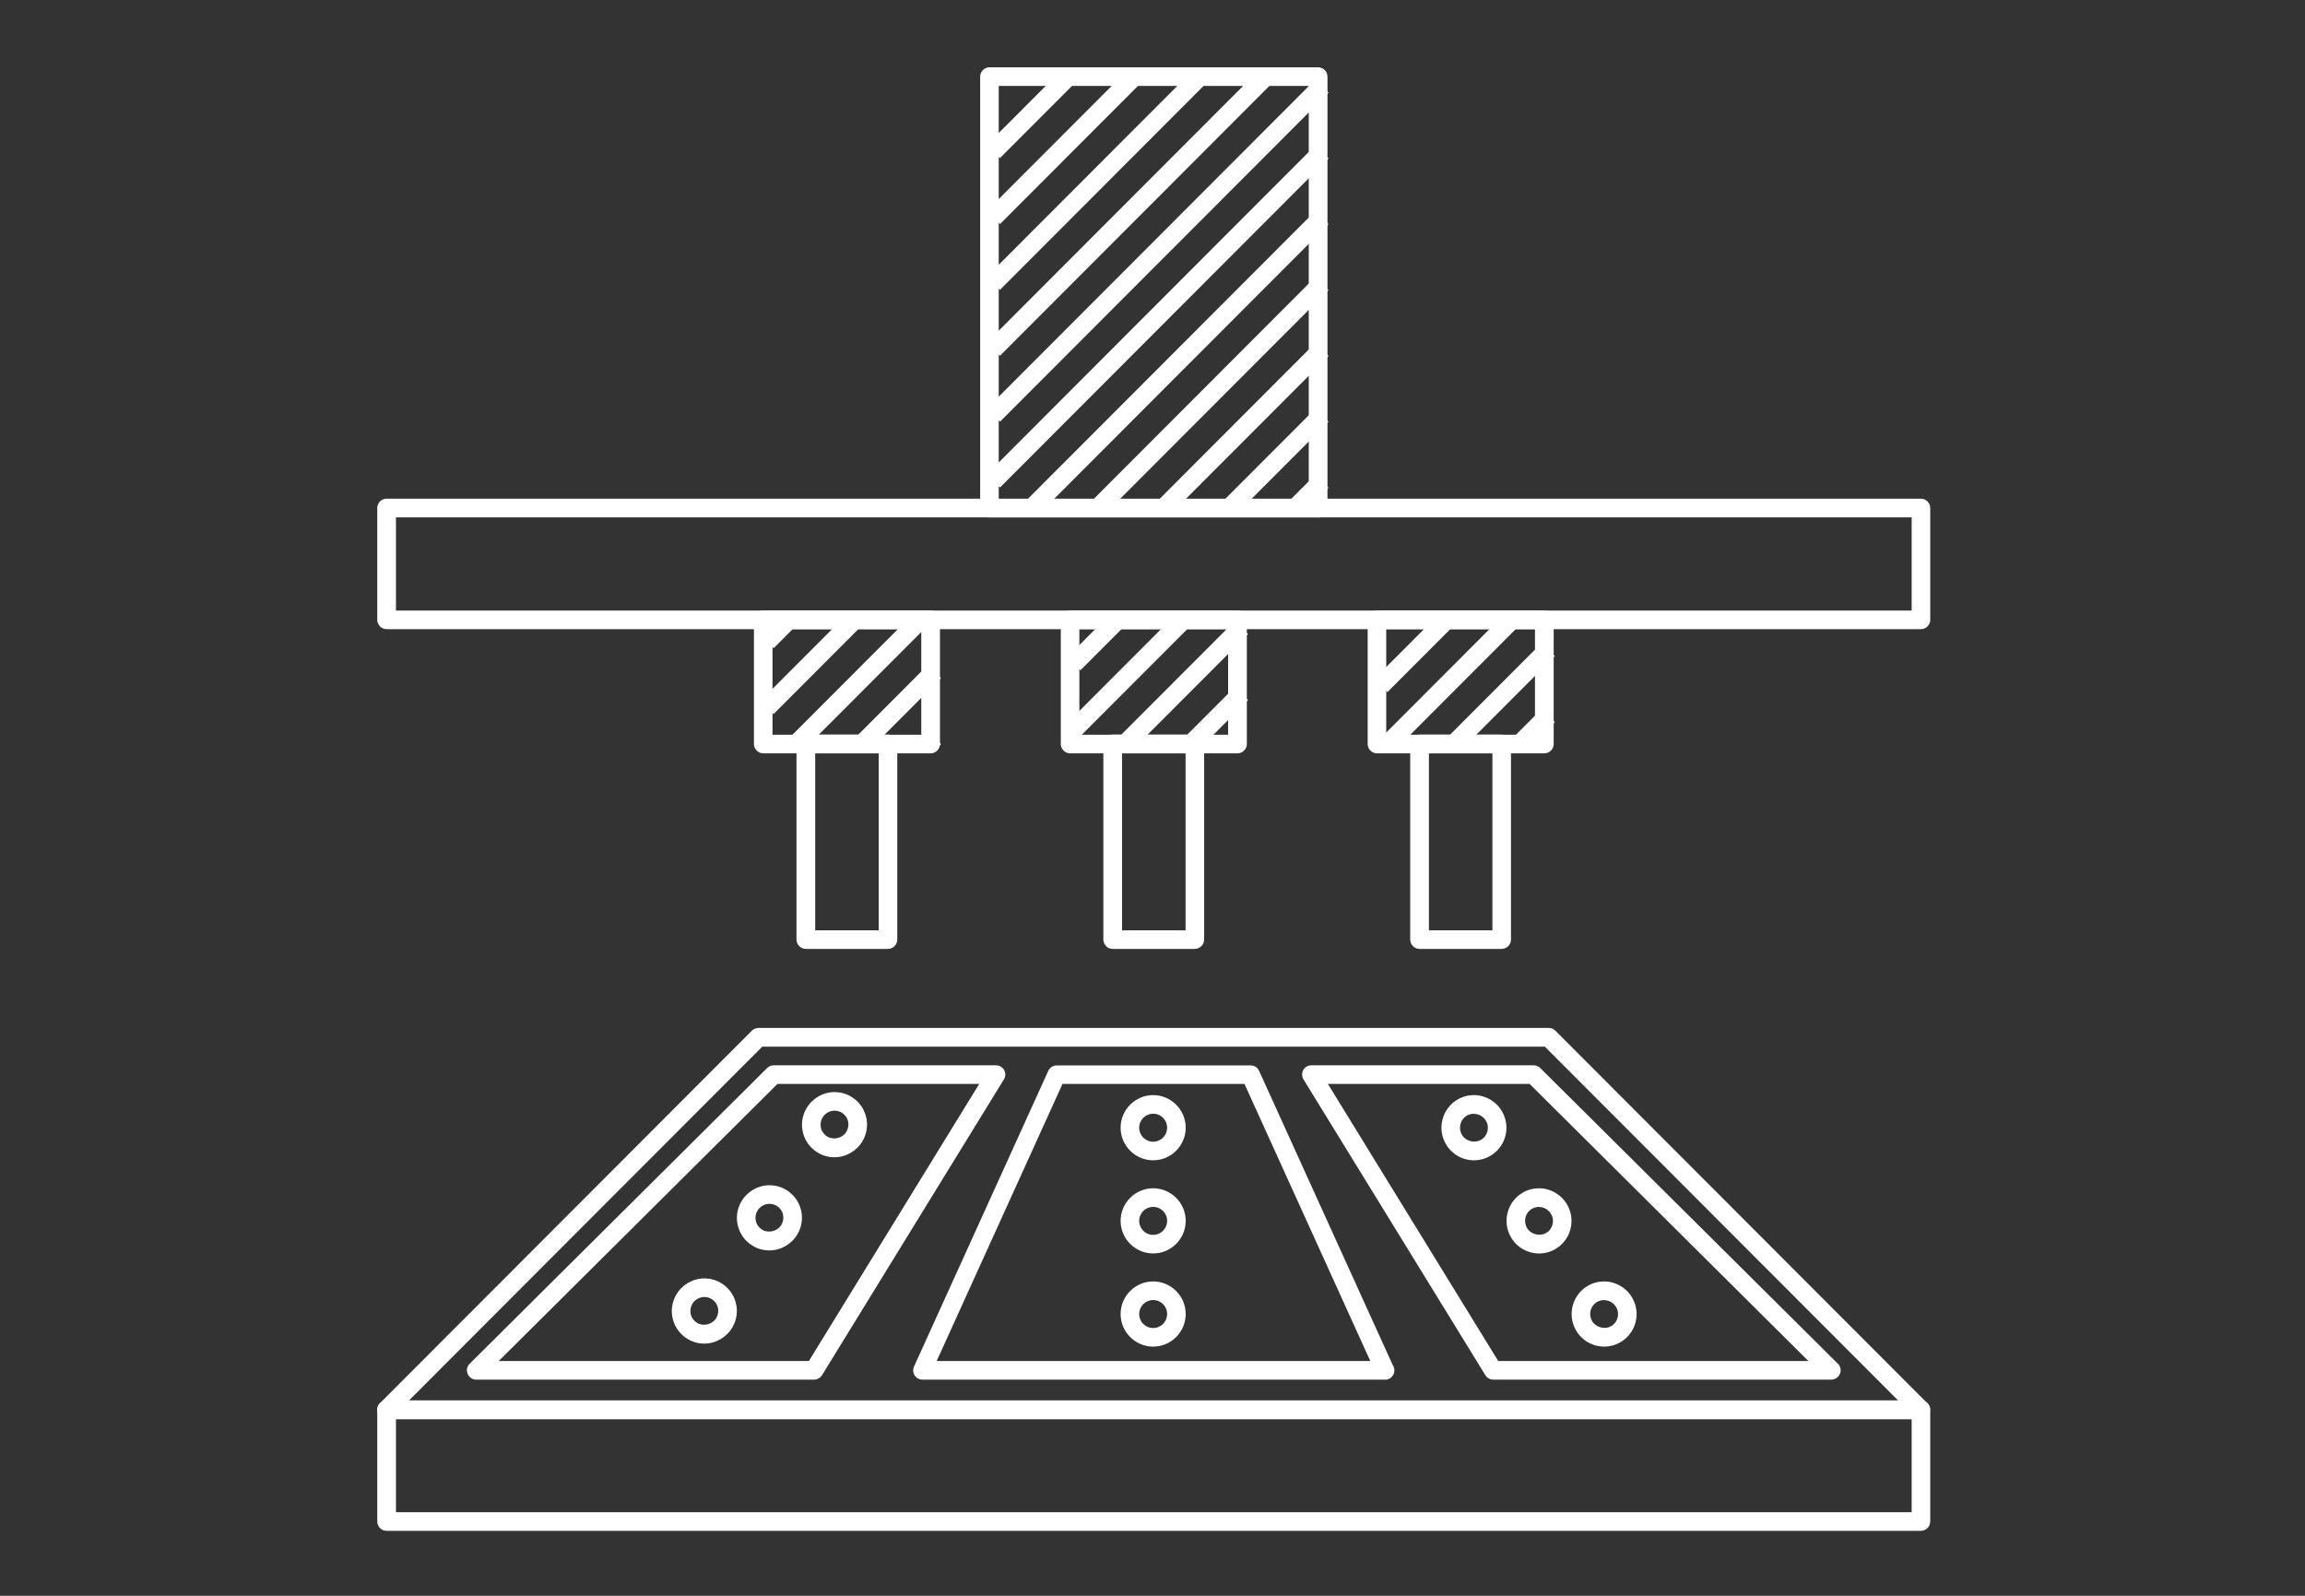 <?xml version="1.0" encoding="UTF-8" standalone="no"?>
<!-- Created with Inkscape (http://www.inkscape.org/) -->

<svg
   width="63.938mm"
   height="44.265mm"
   viewBox="0 0 61.353 42.475"
   version="1.1"
   id="svg5"
   inkscape:version="1.2.2 (732a01da63, 2022-12-09)"
   xml:space="preserve"
   sodipodi:docname="schema-item-3.svg"
   xmlns:inkscape="http://www.inkscape.org/namespaces/inkscape"
   xmlns:sodipodi="http://sodipodi.sourceforge.net/DTD/sodipodi-0.dtd"
   xmlns="http://www.w3.org/2000/svg"
   xmlns:svg="http://www.w3.org/2000/svg"><rect x="0" y="0" width="61.353" height="42.475" fill="#333333" stroke="none"/><sodipodi:namedview
     id="namedview7"
     pagecolor="#8c8c8c"
     bordercolor="#000000"
     borderopacity="0.25"
     inkscape:showpageshadow="2"
     inkscape:pageopacity="0"
     inkscape:pagecheckerboard="0"
     inkscape:deskcolor="#737373"
     inkscape:document-units="mm"
     showgrid="false"
     inkscape:zoom="2.1518347"
     inkscape:cx="191.23216"
     inkscape:cy="183.56429"
     inkscape:window-width="1920"
     inkscape:window-height="1009"
     inkscape:window-x="1912"
     inkscape:window-y="-8"
     inkscape:window-maximized="1"
     inkscape:current-layer="svg5" /><defs
     id="defs2"><clipPath
       id="clip0_0_131"><rect
         width="213"
         height="113"
         fill="#ffffff"
         id="rect128"
         x="0"
         y="0" /></clipPath><clipPath
       id="clip0_0_253"><rect
         width="156"
         height="147"
         fill="#ffffff"
         id="rect559"
         x="0"
         y="0" /></clipPath><clipPath
       id="clip0_0_253-7"><rect
         width="156"
         height="147"
         fill="#ffffff"
         id="rect713"
         x="0"
         y="0" /></clipPath><clipPath
       id="clip0_0_127"><rect
         width="148"
         height="127"
         fill="#ffffff"
         id="rect940"
         x="0"
         y="0" /></clipPath><clipPath
       id="clip0_0_131-4"><rect
         width="213"
         height="113"
         fill="#ffffff"
         id="rect1087"
         x="0"
         y="0" /></clipPath></defs><g
     style="display:inline;fill:none"
     id="g771"
     transform="matrix(0.265,0,0,0.265,10.038,1.791)"><g
       clip-path="url(#clip0_0_253-7)"
       id="g711"><path
         d="m 112.95,88.55 h -8.244 c -0.516,0 -0.94,-0.424 -0.94,-0.941 V 67.966 c 0,-0.517 0.424,-0.941 0.94,-0.941 h 8.244 c 0.517,0 0.94,0.424 0.94,0.941 v 19.642 c 0,0.517 -0.423,0.941 -0.94,0.941 z m -7.305,-1.869 h 6.379 V 68.907 h -6.379 z"
         fill="#ffffff"
         id="path619" /><path
         d="m 82.129,88.55 h -8.245 c -0.516,0 -0.94,-0.424 -0.94,-0.941 V 67.966 c 0,-0.517 0.423,-0.941 0.94,-0.941 h 8.245 c 0.516,0 0.94,0.424 0.94,0.941 v 19.642 c 0,0.517 -0.423,0.941 -0.94,0.941 z m -7.305,-1.869 h 6.379 V 68.907 h -6.379 z"
         fill="#ffffff"
         id="path621" /><path
         d="m 51.307,88.55 h -8.245 c -0.516,0 -0.94,-0.424 -0.94,-0.941 V 67.966 c 0,-0.517 0.423,-0.941 0.94,-0.941 h 8.245 c 0.516,0 0.94,0.424 0.94,0.941 v 19.642 c 0,0.517 -0.423,0.941 -0.94,0.941 z m -7.305,-1.869 h 6.379 V 68.907 h -6.379 z"
         fill="#ffffff"
         id="path623" /><path
         d="m 117.238,68.907 h -16.807 c -0.516,0 -0.939,-0.424 -0.939,-0.941 v -12.472 c 0,-0.517 0.423,-0.941 0.939,-0.941 h 16.807 c 0.516,0 0.94,0.424 0.94,0.941 v 12.472 c 0,0.517 -0.424,0.941 -0.94,0.941 z m -15.88,-1.869 h 14.941 V 56.435 h -14.941 z"
         fill="#ffffff"
         id="path625" /><path
         d="M 86.417,68.907 H 69.61 c -0.516,0 -0.94,-0.424 -0.94,-0.941 v -12.472 c 0,-0.517 0.423,-0.941 0.94,-0.941 h 16.807 c 0.516,0 0.94,0.424 0.94,0.941 v 12.472 c 0,0.517 -0.423,0.941 -0.94,0.941 z M 70.536,67.039 h 14.941 V 56.435 h -14.941 z"
         fill="#ffffff"
         id="path627" /><path
         d="m 55.595,68.907 h -16.807 c -0.516,0 -0.94,-0.424 -0.94,-0.941 v -12.472 c 0,-0.517 0.423,-0.941 0.94,-0.941 h 16.807 c 0.516,0 0.94,0.424 0.94,0.941 v 12.472 c 0,0.517 -0.423,0.941 -0.94,0.941 z M 39.715,67.039 h 14.941 V 56.435 h -14.941 z"
         fill="#ffffff"
         id="path629" /><path
         d="M 94.516,45.209 H 61.511 c -0.516,0 -0.94,-0.424 -0.94,-0.941 V 0.941 C 60.571,0.424 60.995,0 61.511,0 h 33.005 c 0.516,0 0.94,0.424 0.94,0.941 V 44.282 c 0,0.517 -0.423,0.941 -0.94,0.941 z M 62.437,43.34 H 93.576 V 1.869 H 62.437 Z"
         fill="#ffffff"
         id="path631" /><path
         d="M 155.06,56.435 H 0.953 c -0.516,0 -0.94,-0.424 -0.94,-0.941 V 44.268 c 0,-0.517 0.423,-0.941 0.94,-0.941 H 155.06 c 0.517,0 0.94,0.424 0.94,0.941 v 11.226 c 0,0.517 -0.423,0.941 -0.94,0.941 z M 1.892,54.567 H 154.134 V 45.209 H 1.892 Z"
         fill="#ffffff"
         id="path633" /><path
         d="M 155.06,147 H 0.953 c -0.516,0 -0.94,-0.424 -0.94,-0.941 v -11.226 c 0,-0.517 0.423,-0.941 0.94,-0.941 H 155.06 c 0.517,0 0.94,0.424 0.94,0.941 v 11.226 c 0,0.517 -0.423,0.941 -0.94,0.941 z M 1.892,145.131 H 154.134 v -9.357 H 1.892 Z"
         fill="#ffffff"
         id="path635" /><path
         d="M 155.047,135.787 H 0.94 c -0.384,0 -0.715,-0.225 -0.86,-0.583 -0.146,-0.345 -0.066,-0.756 0.199,-1.021 L 37.637,96.767 c 0.172,-0.172 0.41,-0.278 0.662,-0.278 h 79.389 c 0.252,0 0.49,0.093 0.662,0.278 l 37.359,37.416 c 0.265,0.265 0.344,0.676 0.198,1.021 -0.145,0.345 -0.489,0.583 -0.86,0.583 z M 3.189,133.918 H 152.784 L 117.291,98.371 H 38.682 Z"
         fill="#ffffff"
         id="path637" /><path
         d="M 43.897,131.811 H 9.952 c -0.384,0 -0.715,-0.225 -0.86,-0.583 -0.146,-0.358 -0.066,-0.756 0.212,-1.021 L 39.185,100.505 c 0.172,-0.172 0.41,-0.265 0.662,-0.265 h 22.312 c 0.344,0 0.648,0.185 0.821,0.477 0.159,0.292 0.159,0.663 -0.026,0.941 L 44.691,131.36 c -0.172,0.279 -0.476,0.451 -0.794,0.451 z m -31.682,-1.869 h 31.152 l 17.111,-27.833 h -20.261 z"
         fill="#ffffff"
         id="path639" /><path
         d="m 146.048,131.811 h -33.945 c -0.317,0 -0.622,-0.172 -0.794,-0.451 L 93.047,101.658 c -0.172,-0.292 -0.185,-0.649 -0.026,-0.941 0.159,-0.292 0.476,-0.477 0.821,-0.477 h 22.312 c 0.251,0 0.476,0.093 0.662,0.265 l 29.789,29.596 c 0.238,0.172 0.397,0.451 0.397,0.769 0,0.517 -0.423,0.941 -0.94,0.941 z m -33.428,-1.869 h 31.139 L 115.756,102.109 H 95.495 l 17.111,27.833 z"
         fill="#ffffff"
         id="path641" /><path
         d="M 101.225,131.811 H 54.775 c -0.318,0 -0.609,-0.159 -0.781,-0.424 -0.172,-0.265 -0.199,-0.61 -0.066,-0.888 L 67.413,100.797 c 0.146,-0.332 0.49,-0.544 0.847,-0.544 h 19.48 c 0.37,0 0.701,0.212 0.847,0.544 l 13.419,29.543 c 0.106,0.159 0.172,0.344 0.172,0.543 0,0.517 -0.423,0.941 -0.939,0.941 z M 56.217,129.942 H 99.756 L 87.118,102.109 H 68.842 L 56.204,129.942 Z"
         fill="#ffffff"
         id="path643" /><path
         d="m 77.947,128.497 c -1.8,0 -3.269,-1.471 -3.269,-3.273 0,-1.803 1.469,-3.274 3.269,-3.274 1.8,0 3.269,1.471 3.269,3.274 0,1.802 -1.469,3.273 -3.269,3.273 z m 0,-4.678 c -0.768,0 -1.403,0.623 -1.403,1.405 0,0.782 0.622,1.405 1.403,1.405 0.781,0 1.403,-0.623 1.403,-1.405 0,-0.782 -0.622,-1.405 -1.403,-1.405 z"
         fill="#ffffff"
         id="path645" /><path
         d="m 77.947,119.14 c -1.8,0 -3.269,-1.471 -3.269,-3.274 0,-1.802 1.469,-3.273 3.269,-3.273 1.8,0 3.269,1.471 3.269,3.273 0,1.803 -1.469,3.274 -3.269,3.274 z m 0,-4.679 c -0.768,0 -1.403,0.623 -1.403,1.405 0,0.782 0.622,1.405 1.403,1.405 0.781,0 1.403,-0.623 1.403,-1.405 0,-0.782 -0.622,-1.405 -1.403,-1.405 z"
         fill="#ffffff"
         id="path647" /><path
         d="m 77.947,109.783 c -1.8,0 -3.269,-1.471 -3.269,-3.274 0,-1.802 1.469,-3.274 3.269,-3.274 1.8,0 3.269,1.472 3.269,3.274 0,1.803 -1.469,3.274 -3.269,3.274 z m 0,-4.679 c -0.768,0 -1.403,0.623 -1.403,1.405 0,0.782 0.622,1.405 1.403,1.405 0.781,0 1.403,-0.623 1.403,-1.405 0,-0.782 -0.622,-1.405 -1.403,-1.405 z"
         fill="#ffffff"
         id="path649" /><path
         d="m 123.246,128.497 c -1.164,0 -2.249,-0.623 -2.832,-1.643 -0.9,-1.564 -0.357,-3.565 1.191,-4.467 0.503,-0.291 1.059,-0.437 1.628,-0.437 1.165,0 2.25,0.623 2.832,1.643 0.437,0.756 0.556,1.644 0.331,2.479 -0.225,0.848 -0.768,1.551 -1.522,1.988 -0.503,0.292 -1.059,0.437 -1.628,0.437 z m 0,-4.678 c -0.238,0 -0.489,0.066 -0.701,0.185 -0.675,0.385 -0.9,1.246 -0.516,1.922 0.37,0.636 1.27,0.888 1.919,0.517 0.331,-0.186 0.556,-0.49 0.648,-0.848 0.093,-0.358 0.053,-0.742 -0.145,-1.061 -0.252,-0.437 -0.715,-0.702 -1.218,-0.702 z"
         fill="#ffffff"
         id="path651" /><path
         d="m 116.709,119.14 c -1.165,0 -2.25,-0.623 -2.832,-1.643 -0.9,-1.564 -0.358,-3.566 1.191,-4.467 0.503,-0.292 1.059,-0.437 1.628,-0.437 1.164,0 2.249,0.623 2.832,1.643 0.436,0.756 0.555,1.644 0.33,2.479 -0.224,0.848 -0.767,1.55 -1.521,1.988 -0.49,0.291 -1.059,0.437 -1.628,0.437 z m 0,-4.679 c -0.238,0 -0.49,0.067 -0.702,0.186 -0.674,0.384 -0.899,1.246 -0.516,1.922 0.371,0.649 1.271,0.888 1.919,0.517 0.331,-0.186 0.556,-0.491 0.649,-0.849 0.092,-0.357 0.053,-0.742 -0.146,-1.06 -0.251,-0.437 -0.715,-0.702 -1.217,-0.702 z"
         fill="#ffffff"
         id="path653" /><path
         d="m 110.171,109.783 c -1.164,0 -2.249,-0.623 -2.832,-1.644 -0.9,-1.564 -0.357,-3.565 1.191,-4.466 0.503,-0.292 1.059,-0.438 1.628,-0.438 1.165,0 2.25,0.623 2.832,1.644 0.437,0.755 0.556,1.643 0.331,2.478 -0.225,0.849 -0.768,1.551 -1.522,1.988 -0.503,0.292 -1.059,0.438 -1.628,0.438 z m 0,-4.679 c -0.238,0 -0.489,0.066 -0.701,0.186 -0.675,0.384 -0.9,1.246 -0.516,1.922 0.37,0.649 1.27,0.888 1.919,0.516 0.331,-0.185 0.556,-0.49 0.648,-0.848 0.093,-0.358 0.053,-0.742 -0.145,-1.06 -0.252,-0.438 -0.715,-0.703 -1.218,-0.703 z"
         fill="#ffffff"
         id="path655" /><path
         d="m 32.859,128.193 c -0.569,0 -1.138,-0.146 -1.628,-0.438 -0.754,-0.437 -1.297,-1.14 -1.522,-1.988 -0.225,-0.848 -0.106,-1.723 0.331,-2.478 0.582,-1.008 1.667,-1.644 2.832,-1.644 0.569,0 1.138,0.146 1.628,0.438 0.754,0.437 1.297,1.139 1.522,1.988 0.225,0.848 0.106,1.723 -0.331,2.478 -0.582,1.007 -1.667,1.644 -2.832,1.644 z m 0.013,-4.679 c -0.503,0 -0.966,0.265 -1.218,0.702 -0.185,0.319 -0.238,0.703 -0.146,1.061 0.093,0.358 0.331,0.662 0.648,0.848 0.648,0.371 1.548,0.133 1.919,-0.517 0.185,-0.331 0.238,-0.702 0.145,-1.06 -0.093,-0.358 -0.331,-0.663 -0.648,-0.848 -0.212,-0.12 -0.45,-0.186 -0.701,-0.186 z"
         fill="#ffffff"
         id="path657" /><path
         d="m 39.397,118.835 c -0.569,0 -1.138,-0.145 -1.628,-0.437 -0.754,-0.437 -1.297,-1.14 -1.522,-1.988 -0.225,-0.848 -0.106,-1.723 0.331,-2.479 0.582,-1.007 1.667,-1.643 2.832,-1.643 0.569,0 1.138,0.146 1.628,0.437 0.754,0.438 1.297,1.14 1.522,1.988 0.225,0.849 0.106,1.723 -0.331,2.479 -0.582,1.007 -1.667,1.643 -2.832,1.643 z m 0.013,-4.678 c -0.503,0 -0.966,0.265 -1.218,0.702 -0.185,0.318 -0.238,0.703 -0.145,1.06 0.093,0.358 0.331,0.663 0.648,0.849 0.648,0.371 1.548,0.132 1.919,-0.517 0.185,-0.332 0.238,-0.703 0.146,-1.061 -0.093,-0.357 -0.331,-0.662 -0.648,-0.848 -0.212,-0.119 -0.45,-0.185 -0.701,-0.185 z"
         fill="#ffffff"
         id="path659" /><path
         d="m 45.934,109.478 c -0.569,0 -1.138,-0.146 -1.628,-0.437 -0.754,-0.438 -1.297,-1.14 -1.522,-1.988 -0.225,-0.849 -0.106,-1.723 0.331,-2.479 0.582,-1.007 1.667,-1.643 2.832,-1.643 0.569,0 1.138,0.145 1.628,0.437 0.754,0.437 1.297,1.14 1.522,1.988 0.225,0.848 0.106,1.723 -0.331,2.479 -0.582,1.007 -1.667,1.643 -2.832,1.643 z m 0.013,-4.679 c -0.503,0 -0.966,0.265 -1.218,0.703 -0.185,0.318 -0.238,0.702 -0.146,1.06 0.093,0.358 0.331,0.663 0.648,0.848 0.648,0.371 1.548,0.133 1.919,-0.517 0.185,-0.331 0.238,-0.702 0.146,-1.06 -0.093,-0.358 -0.331,-0.663 -0.648,-0.848 -0.212,-0.119 -0.45,-0.186 -0.701,-0.186 z"
         fill="#ffffff"
         id="path661" /><path
         d="M 68.496,0.529 61.234,7.802 62.554,9.123 69.816,1.851 Z"
         fill="#ffffff"
         id="path663" /><path
         d="M 75.106,0.544 61.247,14.424 62.566,15.745 76.425,1.865 Z"
         fill="#ffffff"
         id="path665" /><path
         d="M 81.706,0.536 61.241,21.032 62.56,22.354 83.025,1.857 Z"
         fill="#ffffff"
         id="path667" /><path
         d="M 88.312,0.541 61.24,27.654 62.559,28.976 89.631,1.862 Z"
         fill="#ffffff"
         id="path669" /><path
         d="m 40.438,55.093 -1.928,1.931 1.319,1.321 1.928,-1.931 z"
         fill="#ffffff"
         id="path671" /><path
         d="M 94.244,1.225 61.249,34.271 62.569,35.592 95.564,2.547 Z"
         fill="#ffffff"
         id="path673" /><path
         d="m 47.026,55.104 -8.525,8.538 1.319,1.321 8.525,-8.538 z"
         fill="#ffffff"
         id="path675" /><path
         d="M 94.242,7.837 61.247,40.882 62.567,42.204 95.562,9.158 Z"
         fill="#ffffff"
         id="path677" /><path
         d="M 53.634,55.103 41.179,67.578 42.498,68.899 54.953,56.425 Z"
         fill="#ffffff"
         id="path679" /><path
         d="M 94.234,14.432 64.842,43.869 66.161,45.191 95.553,15.753 Z"
         fill="#ffffff"
         id="path681" /><path
         d="m 55.313,60.036 -7.533,7.545 1.319,1.321 7.533,-7.544 z"
         fill="#ffffff"
         id="path683" /><path
         d="m 94.237,21.063 -22.786,22.821 1.319,1.321 22.786,-22.821 z"
         fill="#ffffff"
         id="path685" /><path
         d="m 55.325,66.658 -0.926,0.928 1.319,1.321 0.926,-0.928 z"
         fill="#ffffff"
         id="path687" /><path
         d="M 94.246,27.675 78.066,43.879 79.386,45.201 95.565,28.997 Z"
         fill="#ffffff"
         id="path689" /><path
         d="m 73.452,55.108 -4.127,4.133 1.319,1.321 4.127,-4.133 z"
         fill="#ffffff"
         id="path691" /><path
         d="m 94.24,34.284 -9.573,9.588 1.319,1.321 9.573,-9.588 z"
         fill="#ffffff"
         id="path693" /><path
         d="M 80.062,55.104 69.329,65.853 70.648,67.175 81.382,56.425 Z"
         fill="#ffffff"
         id="path695" /><path
         d="m 94.243,40.915 -2.966,2.971 1.319,1.321 2.966,-2.971 z"
         fill="#ffffff"
         id="path697" /><path
         d="M 86.147,55.613 74.207,67.572 75.526,68.893 87.467,56.934 Z"
         fill="#ffffff"
         id="path699" /><path
         d="m 86.15,62.244 -5.334,5.342 1.319,1.321 5.334,-5.342 z"
         fill="#ffffff"
         id="path701" /><path
         d="m 106.48,55.104 -6.326,6.335 1.319,1.321 6.326,-6.335 z"
         fill="#ffffff"
         id="path703" /><path
         d="m 113.062,55.095 -12.455,12.474 1.319,1.321 12.455,-12.474 z"
         fill="#ffffff"
         id="path705" /><path
         d="m 116.966,57.821 -9.741,9.756 1.319,1.321 9.741,-9.756 z"
         fill="#ffffff"
         id="path707" /><path
         d="m 116.969,64.452 -3.125,3.13 1.319,1.321 3.125,-3.13 z"
         fill="#ffffff"
         id="path709" /></g></g><g
     style="display:none;fill:none"
     id="g809"
     transform="matrix(0.265,0,0,0.265,9.541,4.436)"><path
       d="m 52.148,113.052 c -5.268,0 -9.553,-4.285 -9.553,-9.552 0,-5.268 4.285,-9.553 9.553,-9.553 5.267,0 9.553,4.285 9.553,9.553 0,5.267 -4.285,9.552 -9.553,9.552 z m 0,-16.511 c -3.837,0 -6.958,3.122 -6.958,6.958 0,3.837 3.122,6.959 6.958,6.959 3.837,0 6.958,-3.122 6.958,-6.959 0,-3.837 -3.122,-6.958 -6.958,-6.958 z"
       fill="#ffffff"
       id="path773" /><path
       d="m 52.147,127 c -3.172,0 -6.25,-0.621 -9.148,-1.847 -2.799,-1.184 -5.312,-2.878 -7.47,-5.036 -2.158,-2.158 -3.852,-4.671 -5.036,-7.47 -1.226,-2.898 -1.847,-5.976 -1.847,-9.148 0,-3.172 0.621,-6.25 1.847,-9.148 1.184,-2.799 2.878,-5.312 5.036,-7.47 2.158,-2.158 4.671,-3.852 7.47,-5.036 2.898,-1.226 5.976,-1.847 9.148,-1.847 3.172,0 6.25,0.621 9.148,1.847 2.799,1.184 5.312,2.878 7.47,5.036 2.158,2.158 3.852,4.671 5.036,7.47 1.226,2.898 1.847,5.976 1.847,9.148 0,3.172 -0.621,6.25 -1.847,9.148 -1.184,2.799 -2.878,5.312 -5.036,7.47 -2.158,2.158 -4.671,3.852 -7.47,5.036 -2.898,1.226 -5.976,1.847 -9.148,1.847 z m 0,-44.407 c -11.527,0 -20.907,9.379 -20.907,20.907 0,11.528 9.379,20.906 20.907,20.906 11.528,0 20.907,-9.378 20.907,-20.906 0,-11.528 -9.379,-20.907 -20.907,-20.907 z"
       fill="#ffffff"
       id="path775" /><path
       d="m 127.293,113.052 c -5.268,0 -9.553,-4.285 -9.553,-9.552 0,-5.268 4.285,-9.553 9.553,-9.553 5.267,0 9.552,4.285 9.552,9.553 0,5.267 -4.285,9.552 -9.552,9.552 z m 0,-16.511 c -3.837,0 -6.959,3.122 -6.959,6.958 0,3.837 3.122,6.959 6.959,6.959 3.836,0 6.958,-3.122 6.958,-6.959 0,-3.837 -3.122,-6.958 -6.958,-6.958 z"
       fill="#ffffff"
       id="path777" /><path
       d="m 127.292,127 c -3.173,0 -6.25,-0.621 -9.148,-1.847 -2.798,-1.184 -5.312,-2.878 -7.47,-5.036 -2.158,-2.158 -3.852,-4.671 -5.036,-7.47 -1.226,-2.898 -1.847,-5.976 -1.847,-9.148 0,-3.172 0.621,-6.25 1.847,-9.148 1.184,-2.798 2.878,-5.312 5.036,-7.47 2.158,-2.158 4.671,-3.852 7.47,-5.036 2.898,-1.226 5.976,-1.847 9.148,-1.847 3.172,0 6.25,0.621 9.148,1.847 2.799,1.184 5.311,2.878 7.469,5.036 2.158,2.158 3.853,4.671 5.036,7.47 1.226,2.898 1.848,5.976 1.848,9.148 0,3.172 -0.622,6.25 -1.848,9.148 -1.183,2.799 -2.878,5.312 -5.036,7.47 -2.158,2.158 -4.67,3.852 -7.469,5.036 -2.898,1.226 -5.976,1.847 -9.148,1.847 z m 0,-44.407 c -11.528,0 -20.907,9.379 -20.907,20.907 0,11.528 9.379,20.906 20.907,20.906 11.528,0 20.907,-9.378 20.907,-20.906 0,-11.528 -9.379,-20.907 -20.907,-20.907 z"
       fill="#ffffff"
       id="path779" /><path
       d="m 89.719,60.234 c -5.268,0 -9.553,-4.285 -9.553,-9.553 0,-5.267 4.285,-9.553 9.553,-9.553 5.267,0 9.553,4.285 9.553,9.553 0,5.268 -4.285,9.553 -9.553,9.553 z m 0,-16.512 c -3.837,0 -6.958,3.122 -6.958,6.958 0,3.837 3.122,6.958 6.958,6.958 3.837,0 6.958,-3.122 6.958,-6.958 0,-3.837 -3.122,-6.958 -6.958,-6.958 z"
       fill="#ffffff"
       id="path781" /><path
       d="m 89.72,74.182 c -3.172,0 -6.25,-0.621 -9.148,-1.847 -2.799,-1.184 -5.312,-2.878 -7.47,-5.036 -2.158,-2.158 -3.852,-4.671 -5.036,-7.47 -1.226,-2.898 -1.847,-5.976 -1.847,-9.148 0,-3.172 0.621,-6.25 1.847,-9.148 1.184,-2.798 2.878,-5.312 5.036,-7.47 2.158,-2.158 4.671,-3.852 7.47,-5.036 2.898,-1.226 5.976,-1.847 9.148,-1.847 3.172,0 6.25,0.621 9.148,1.847 2.799,1.184 5.312,2.878 7.47,5.036 2.158,2.158 3.852,4.671 5.036,7.47 1.226,2.898 1.847,5.976 1.847,9.148 0,3.172 -0.621,6.25 -1.847,9.148 -1.184,2.799 -2.878,5.312 -5.036,7.47 -2.158,2.158 -4.671,3.852 -7.47,5.036 -2.898,1.226 -5.976,1.847 -9.148,1.847 z m 0,-44.407 c -11.528,0 -20.907,9.379 -20.907,20.907 0,11.528 9.379,20.907 20.907,20.907 11.528,0 20.906,-9.379 20.906,-20.907 0,-11.528 -9.378,-20.907 -20.906,-20.907 z"
       fill="#ffffff"
       id="path783" /><path
       d="m 89.718,77.471 c -0.027,0 -0.053,-0.001 -0.08,-0.003 L 89.617,77.466 H 89.596 C 73.461,77.434 58.16,71.274 46.513,60.122 46.503,60.113 46.492,60.102 46.482,60.091 L 7.611,20.296 c -0.5,-0.511 -0.49,-1.335 0.022,-1.834 0.244,-0.238 0.565,-0.369 0.906,-0.369 0.341,0 0.682,0.139 0.928,0.391 l 38.855,39.778 0.008,0.008 c 11.194,10.706 25.894,16.602 41.39,16.602 0.021,0 0.041,6e-4 0.061,0.001 h 0.018 0.018 c 11.145,-0.113 22.041,-3.363 31.512,-9.4 13.077,-8.337 22.305,-21.221 25.984,-36.28 0.142,-0.583 0.66,-0.99 1.258,-0.99 0.104,0 0.208,0.013 0.31,0.038 0.337,0.082 0.621,0.291 0.801,0.586 0.18,0.296 0.233,0.644 0.152,0.981 -3.838,15.712 -13.467,29.154 -27.111,37.852 -9.915,6.321 -21.323,9.712 -32.993,9.808 h -0.012 z"
       fill="#ffffff"
       id="path785" /><path
       d="m 89.72,87.632 c -1.847,0 -3.713,-0.07 -5.544,-0.208 -7.585,-0.57 -14.998,-2.323 -22.031,-5.21 C 57.933,80.485 53.86,78.343 50.039,75.848 46.258,73.378 42.686,70.538 39.423,67.406 39.412,67.396 39.401,67.386 39.392,67.376 L 0.369,27.43 c -0.5,-0.511 -0.49,-1.335 0.021,-1.834 0.244,-0.238 0.566,-0.369 0.907,-0.369 0.341,0 0.682,0.139 0.928,0.391 l 39.008,39.931 0.008,0.007 c 3.142,3.012 6.58,5.744 10.217,8.12 3.685,2.406 7.612,4.471 11.672,6.139 6.781,2.784 13.927,4.473 21.241,5.023 1.741,0.131 3.518,0.198 5.284,0.199 l 0.06,-0.001 c 3.968,-0.029 7.957,-0.4 11.85,-1.101 7.215,-1.298 14.149,-3.714 20.611,-7.182 1.56,-0.837 3.115,-1.748 4.619,-2.707 7.758,-4.946 14.357,-11.237 19.613,-18.698 2.528,-3.588 4.73,-7.441 6.543,-11.451 1.795,-3.969 3.228,-8.131 4.258,-12.369 0.142,-0.584 0.659,-0.991 1.259,-0.991 0.103,0 0.206,0.012 0.307,0.037 0.695,0.169 1.123,0.872 0.954,1.567 -1.068,4.395 -2.554,8.71 -4.415,12.825 -1.88,4.159 -4.163,8.155 -6.785,11.876 -5.452,7.738 -12.295,14.262 -20.34,19.391 -1.56,0.994 -3.17,1.938 -4.787,2.806 -6.702,3.597 -13.895,6.103 -21.378,7.449 -4.005,0.72 -8.108,1.104 -12.197,1.14 h -0.015 l -0.015,7e-4 c -0.027,0.001 -0.052,0.002 -0.077,0.002 z"
       fill="#ffffff"
       id="path787" /><path
       d="m 56.454,41.196 c -0.124,0 -0.246,-0.018 -0.365,-0.052 L 37.994,35.827 c -0.333,-0.098 -0.607,-0.319 -0.773,-0.623 -0.166,-0.304 -0.203,-0.655 -0.106,-0.987 0.161,-0.549 0.672,-0.932 1.244,-0.932 0.123,0 0.246,0.018 0.367,0.053 l 15.94,4.683 -3.385,-13.962 -5.2,4.956 c -0.014,0.014 -0.029,0.027 -0.044,0.04 l -0.019,0.016 c -0.233,0.195 -0.528,0.303 -0.832,0.303 -0.358,0 -0.692,-0.143 -0.939,-0.402 L 24.782,8.549 C 24.543,8.299 24.416,7.97 24.424,7.624 c 0.008,-0.346 0.151,-0.669 0.402,-0.908 0.242,-0.231 0.56,-0.358 0.894,-0.358 0.358,0 0.692,0.143 0.939,0.402 l 18.571,19.483 5.887,-5.611 c 0.242,-0.231 0.56,-0.358 0.895,-0.358 0.124,0 0.246,0.018 0.365,0.052 0.443,0.13 0.786,0.49 0.895,0.939 l 4.443,18.329 c 0.109,0.449 -0.031,0.926 -0.366,1.244 -0.242,0.231 -0.56,0.358 -0.895,0.358 z"
       fill="#ffffff"
       id="path789" /><path
       d="m 21.411,4.431 c -0.358,0 -0.692,-0.143 -0.939,-0.402 L 18.721,2.192 C 18.227,1.675 18.247,0.852 18.765,0.358 19.007,0.128 19.324,0 19.659,0 c 0.358,0 0.692,0.143 0.939,0.402 l 1.75,1.836 c 0.239,0.251 0.366,0.58 0.358,0.926 -0.008,0.346 -0.151,0.669 -0.402,0.908 -0.242,0.231 -0.56,0.358 -0.894,0.358 z"
       fill="#ffffff"
       id="path791" /></g><g
     style="display:none;fill:none"
     id="g865"
     transform="matrix(0.265,0,0,0.265,10.592,3.266)"><path
       d="M 22.628,133.843 H 78.797"
       stroke="#ffffff"
       stroke-width="2.5"
       stroke-linecap="round"
       stroke-linejoin="round"
       id="path811" /><path
       d="M 48.286,59.606 33.575,74.316"
       stroke="#ffffff"
       stroke-width="2.5"
       stroke-linecap="round"
       stroke-linejoin="round"
       id="path813" /><path
       d="M 2,74.316 H 22.628"
       stroke="#ffffff"
       stroke-width="2.5"
       stroke-linecap="round"
       stroke-linejoin="round"
       id="path815" /><path
       d="M 46.967,74.316 H 117.143"
       stroke="#ffffff"
       stroke-width="2.5"
       stroke-linecap="round"
       stroke-linejoin="round"
       id="path817" /><path
       d="M 12.315,49.929 25.964,63.579"
       stroke="#ffffff"
       stroke-width="2.5"
       stroke-linecap="round"
       stroke-linejoin="round"
       id="path819" /><path
       d="M 36.208,38.216 V 57.519"
       stroke="#ffffff"
       stroke-width="2.5"
       stroke-linecap="round"
       stroke-linejoin="round"
       id="path821" /><path
       d="M 12.315,98.703 25.964,85.054"
       stroke="#ffffff"
       stroke-width="2.5"
       stroke-linecap="round"
       stroke-linejoin="round"
       id="path823" /><path
       d="M 60.1,98.703 46.451,85.054"
       stroke="#ffffff"
       stroke-width="2.5"
       stroke-linecap="round"
       stroke-linejoin="round"
       id="path825" /><path
       d="M 36.208,110.417 V 91.114"
       stroke="#ffffff"
       stroke-width="2.5"
       stroke-linecap="round"
       stroke-linejoin="round"
       id="path827" /><path
       d="m 142.006,77.192 h 7.816 V 133.843 H 85.356 c 0,-31.267 25.385,-56.651 56.65,-56.651 z"
       stroke="#ffffff"
       stroke-width="2.5"
       stroke-linecap="round"
       stroke-linejoin="round"
       id="path829" /><path
       d="M 82.839,5.955 48.283,40.51 c -5.273,5.273 -5.273,13.823 0,19.096 5.273,5.273 13.823,5.273 19.096,0 l 25.007,-25.007"
       stroke="#ffffff"
       stroke-width="2.5"
       stroke-linecap="round"
       stroke-linejoin="round"
       id="path831" /><path
       d="m 98.993,124.724 c 0,-19.44 15.759,-35.199 35.199,-35.199"
       stroke="#ffffff"
       stroke-width="2.5"
       stroke-linecap="round"
       stroke-linejoin="round"
       id="path833" /><path
       d="M 149.822,77.367 V 59.374 c 0,-7.457 -6.045,-13.503 -13.503,-13.503 -7.457,0 -13.503,6.046 -13.503,13.503 V 80.528"
       stroke="#ffffff"
       stroke-width="2.5"
       stroke-linecap="round"
       stroke-linejoin="round"
       id="path835" /><path
       d="M 122.817,65.028 82.839,25.05 c -5.273,-5.273 -5.273,-13.822 0,-19.096 5.273,-5.273 13.822,-5.273 19.096,0 l 43.14,43.141"
       stroke="#ffffff"
       stroke-width="2.5"
       stroke-linecap="round"
       stroke-linejoin="round"
       id="path837" /><path
       d="m 93.89,21.364 c 2.894,-0.47 4.859,-3.196 4.389,-6.09 -0.47,-2.894 -3.196,-4.859 -6.09,-4.389 -2.894,0.47 -4.859,3.196 -4.389,6.09 0.47,2.894 3.196,4.859 6.09,4.389 z"
       stroke="#ffffff"
       stroke-width="2.5"
       stroke-linecap="round"
       stroke-linejoin="round"
       id="path839" /><path
       d="m 136.425,65.484 c 2.932,0 5.308,-2.377 5.308,-5.308 0,-2.932 -2.376,-5.308 -5.308,-5.308 -2.931,0 -5.308,2.376 -5.308,5.308 0,2.931 2.377,5.308 5.308,5.308 z"
       stroke="#ffffff"
       stroke-width="2.5"
       stroke-linecap="round"
       stroke-linejoin="round"
       id="path841" /></g><g
     style="display:none;fill:none"
     id="g906"
     transform="matrix(0.265,0,0,0.265,14.275,4.833)"><path
       d="M 108.685,80.222 C 106.805,93.516 95.379,103.739 81.566,103.739 H 54.174"
       stroke="#ffffff"
       stroke-width="2.555"
       stroke-miterlimit="10"
       id="path867" /><path
       d="M 7.217,92.433 C 3.936,87.918 2,82.359 2,76.348 2,61.22 14.264,48.957 29.391,48.957 h 52.174 c 3.201,0 6.274,0.548 9.13,1.56"
       stroke="#ffffff"
       stroke-width="2.555"
       stroke-miterlimit="10"
       id="path869" /><path
       d="m 29.392,122 c 9.365,0 16.956,-7.592 16.956,-16.957 0,-9.364 -7.592,-16.956 -16.956,-16.956 -9.365,0 -16.956,7.592 -16.956,16.956 0,9.365 7.592,16.957 16.956,16.957 z"
       stroke="#ffffff"
       stroke-width="2.555"
       stroke-miterlimit="10"
       id="path871" /><path
       d="M 69.827,111.565 V 122 h 13.043 v -18.261"
       stroke="#ffffff"
       stroke-width="2.555"
       stroke-miterlimit="10"
       id="path873" /><path
       d="m 30.695,33.304 c 8.645,0 15.652,-7.008 15.652,-15.652 C 46.347,9.008 39.34,2 30.695,2 22.051,2 15.043,9.008 15.043,17.652 c 0,8.644 7.008,15.652 15.652,15.652 z"
       stroke="#ffffff"
       stroke-width="2.555"
       stroke-miterlimit="10"
       id="path875" /><path
       d="m 56.784,2 h 26.087 c 5.763,0 10.435,4.672 10.435,10.435 V 33.304 H 56.784"
       stroke="#ffffff"
       stroke-width="2.555"
       stroke-miterlimit="10"
       id="path877" /><path
       d="M 56.784,12.435 H 75.044"
       stroke="#ffffff"
       stroke-width="2.555"
       stroke-miterlimit="10"
       id="path879" /><path
       d="M 56.784,22.869 H 75.044"
       stroke="#ffffff"
       stroke-width="2.555"
       stroke-miterlimit="10"
       id="path881" /><path
       d="M 94.322,62 107.125,39.834 c 0.47,-0.811 1.336,-1.312 2.275,-1.312 h 11.295 c 1,0 1.626,1.083 1.127,1.949 L 109.4,62 101.861,75.043 H 67.217 V 62 Z"
       stroke="#ffffff"
       stroke-width="2.555"
       stroke-miterlimit="10"
       id="path883" /><path
       d="m 28.088,17.652 h 5.217"
       stroke="#ffffff"
       stroke-width="2.555"
       stroke-miterlimit="10"
       id="path885" /><path
       d="m 29.392,106.348 c 0.72,0 1.304,-0.584 1.304,-1.305 0,-0.72 -0.584,-1.304 -1.304,-1.304 -0.72,0 -1.304,0.584 -1.304,1.304 0,0.721 0.584,1.305 1.304,1.305 z"
       stroke="#ffffff"
       stroke-width="2.555"
       stroke-miterlimit="10"
       id="path887" /></g><g
     style="display:none;fill:none"
     id="g917"
     transform="matrix(0.265,0,0,0.265,13.346,3.907)"><path
       fill-rule="evenodd"
       clip-rule="evenodd"
       d="m 23.988,32.436 c 0,0.902 -0.731,1.631 -1.631,1.631 h -0.144 c -0.9,0 -1.631,-0.731 -1.631,-1.631 0,-0.9 0.731,-1.631 1.631,-1.631 h 0.144 c 0.9,0 1.631,0.731 1.631,1.631 z m 89.43,13.505 c 2.908,0 5.273,2.365 5.273,5.273 0,2.908 -2.365,5.272 -5.273,5.272 -2.908,0 -5.272,-2.367 -5.272,-5.272 0,-2.905 2.364,-5.273 5.272,-5.273 z m 0,13.806 c 4.708,0 8.534,-3.829 8.534,-8.534 0,-4.705 -3.826,-8.534 -8.534,-8.534 -4.707,0 -8.534,3.829 -8.534,8.534 0,4.705 3.83,8.534 8.534,8.534 z M 86.063,112.543 c -0.777,-4.538 -4.737,-8.001 -9.493,-8.001 -4.756,0 -8.716,3.465 -9.493,8.001 h -7.352 c 0.824,-8.569 8.064,-15.293 16.845,-15.293 8.781,0 16.022,6.724 16.845,15.293 z m -15.652,0 h 12.32 c -0.723,-2.726 -3.21,-4.742 -6.161,-4.742 -2.952,0 -5.436,2.016 -6.159,4.742 z M 13.19,88.235 h 6.403 v 12.407 c 0,0.902 0.728,1.631 1.631,1.631 h 8.241 c 0.9,0 1.631,-0.729 1.631,-1.631 V 88.235 h 6.403 V 112.546 H 13.19 Z m 9.665,0 V 99.014 h 4.979 V 88.235 Z M 97.921,59.505 c 2.767,5.15 8.026,8.765 14.152,9.232 L 93.575,103.319 c -3.59,-5.604 -9.868,-9.33 -17.006,-9.33 -0.027,0 -0.054,0 -0.082,0 L 97.921,59.502 Z M 63.823,15.99 c -1.166,-1.068 -1.848,-2.536 -1.916,-4.128 -0.071,-1.595 0.478,-3.115 1.546,-4.281 l 2.196,-2.397 c 1.068,-1.166 2.533,-1.845 4.128,-1.916 1.598,-0.071 3.115,0.481 4.281,1.549 L 106.89,34.895 c -4.892,1.962 -8.705,6.061 -10.273,11.138 z M 33.72,30.971 62.214,18.939 61.619,18.395 C 60.154,17.053 59.181,15.308 58.809,13.381 L 31.144,25.065 c 1.373,1.647 2.291,3.68 2.576,5.906 z m -11.434,9.735 c 4.558,0 8.268,-3.71 8.268,-8.27 0,-4.561 -3.71,-8.27 -8.268,-8.27 -4.558,0 -8.27,3.71 -8.27,8.27 0,4.561 3.71,8.27 8.27,8.27 z M 127.739,51.213 c 0,-7.895 -6.425,-14.32 -14.321,-14.32 -7.895,0 -14.32,6.425 -14.32,14.32 0,7.895 6.425,14.32 14.32,14.32 7.896,0 14.321,-6.425 14.321,-14.32 z M 115.832,68.626 C 124.387,67.447 131,60.089 131,51.216 c 0,-9.694 -7.887,-17.582 -17.582,-17.582 -0.962,0 -1.905,0.082 -2.826,0.231 L 76.26,2.412 C 74.453,0.754 72.099,-0.099 69.634,0.009 67.171,0.118 64.902,1.172 63.244,2.98 l -2.196,2.397 C 59.888,6.646 59.121,8.184 58.806,9.84 L 28.415,22.673 c -1.778,-1.12 -3.878,-1.772 -6.129,-1.772 -6.36,0 -11.532,5.172 -11.532,11.532 0,2.066 0.546,4.003 1.5,5.68 L 0.484,49.756 C -0.065,50.3 -0.158,51.153 0.261,51.8 L 12.404,70.594 c 0.31,0.484 0.834,0.745 1.37,0.745 0.304,0 0.609,-0.084 0.883,-0.261 0.756,-0.489 0.973,-1.498 0.484,-2.256 L 3.721,51.142 14.269,40.714 c 2.076,2.011 4.903,3.253 8.018,3.253 3.115,0 5.939,-1.242 8.015,-3.253 L 40.849,51.142 29.429,68.822 c -0.489,0.756 -0.272,1.767 0.484,2.256 0.275,0.177 0.579,0.261 0.883,0.261 0.535,0 1.06,-0.264 1.37,-0.745 L 44.309,51.8 c 0.419,-0.647 0.326,-1.5 -0.223,-2.044 L 32.315,38.118 c 0.62,-1.09 1.065,-2.288 1.302,-3.563 L 64.859,21.363 95.899,49.8 c -0.038,0.468 -0.062,0.938 -0.062,1.416 0,1.56 0.206,3.074 0.59,4.514 L 72.376,94.432 C 63.769,96.258 57.175,103.585 56.455,112.546 H 40.76 V 86.607 c 0,-0.9 -0.731,-1.631 -1.631,-1.631 H 11.559 c -0.902,0 -1.631,0.731 -1.631,1.631 V 112.546 H 1.631 c -0.9,0 -1.631,0.731 -1.631,1.631 0,0.899 0.731,1.63 1.631,1.63 H 100.098 c 3.289,0 5.966,2.677 5.966,5.966 0,3.289 -2.677,5.966 -5.966,5.966 H 1.631 c -0.9,0 -1.631,0.731 -1.631,1.63 0,0.9 0.731,1.631 1.631,1.631 H 100.098 c 5.088,0 9.227,-4.139 9.227,-9.227 0,-5.088 -4.139,-9.227 -9.227,-9.227 h -3.413 c -0.16,-1.989 -0.609,-3.897 -1.304,-5.683 z"
       fill="#ffffff"
       id="path908" /></g><g
     style="display:none;fill:none"
     id="g934"
     transform="matrix(0.265,0,0,0.265,16,6.553)"><path
       d="m 49.823,111 c -1.464,0 -2.848,-1.108 -3.184,-2.532 L 43.771,98.183 c 0,0 0,-0.04 0,-0.059 -0.099,-0.455 -0.653,-1.068 -1.088,-1.206 -0.02,0 -0.059,0 -0.079,-0.04 l -7.279,-3.026 c 0,0 -0.059,-0.02 -0.079,-0.04 -0.415,-0.198 -1.226,-0.158 -1.622,0.079 0,0 -0.04,0.02 -0.059,0.04 l -9.276,5.261 c -1.246,0.771 -3.006,0.574 -4.035,-0.455 L 12.243,90.727 C 11.215,89.698 11.017,87.918 11.788,86.692 l 5.261,-9.296 c 0,0 0.02,-0.04 0.04,-0.059 0.257,-0.396 0.297,-1.207 0.099,-1.622 0,-0.02 -0.02,-0.059 -0.04,-0.079 L 14.142,68.356 c 0,0 -0.02,-0.059 -0.02,-0.079 -0.138,-0.435 -0.752,-0.989 -1.206,-1.088 -0.02,0 -0.04,0 -0.059,0 L 2.571,64.341 C 1.108,63.985 0,62.581 0,61.137 V 49.823 C 0,48.36 1.108,46.975 2.532,46.639 L 12.817,43.771 c 0,0 0.04,0 0.059,0 0.455,-0.099 1.068,-0.653 1.206,-1.088 0,-0.02 0,-0.059 0.02,-0.079 l 3.026,-7.279 c 0,0 0.02,-0.059 0.04,-0.079 0.198,-0.415 0.158,-1.226 -0.079,-1.622 0,0 -0.02,-0.04 -0.04,-0.059 l -5.261,-9.276 c -0.771,-1.246 -0.574,-3.006 0.455,-4.035 l 8.011,-8.011 c 1.029,-1.028 2.789,-1.226 4.035,-0.455 l 9.296,5.261 c 0,0 0.04,0.02 0.059,0.04 0.396,0.257 1.206,0.297 1.622,0.099 0.02,0 0.059,-0.02 0.079,-0.04 l 7.279,-3.006 c 0,0 0.059,-0.02 0.079,-0.02 0.435,-0.138 0.989,-0.752 1.088,-1.206 0,-0.02 0,-0.04 0,-0.059 L 46.639,2.571 C 47.015,1.108 48.399,0 49.863,0 h 11.294 c 1.464,0 2.848,1.108 3.184,2.532 l 2.868,10.285 c 0,0 0,0.04 0,0.059 0.099,0.455 0.653,1.068 1.088,1.206 0.02,0 0.059,0 0.079,0.02 l 7.279,3.026 c 0,0 0.059,0.02 0.079,0.04 0.415,0.198 1.226,0.158 1.622,-0.079 0,0 0.04,-0.02 0.059,-0.04 l 9.276,-5.261 c 1.246,-0.771 3.006,-0.574 4.035,0.455 l 8.011,8.011 c 1.028,1.029 1.226,2.809 0.455,4.035 l -5.261,9.296 c 0,0 -0.02,0.04 -0.04,0.059 -0.257,0.396 -0.297,1.206 -0.099,1.622 0,0.02 0.02,0.059 0.04,0.079 l 3.006,7.279 c 0,0 0.02,0.059 0.02,0.079 0.138,0.435 0.752,0.989 1.206,1.088 0.02,0 0.04,0 0.059,0 l 10.285,2.868 c 1.424,0.336 2.532,1.721 2.532,3.184 v 11.314 c 0,1.464 -1.108,2.848 -2.532,3.184 l -10.285,2.868 c 0,0 -0.04,0 -0.059,0 -0.455,0.099 -1.068,0.653 -1.206,1.088 0,0.02 0,0.059 -0.04,0.079 l -3.026,7.279 c 0,0 -0.02,0.059 -0.04,0.079 -0.198,0.415 -0.158,1.226 0.079,1.622 0,0 0.02,0.04 0.04,0.059 l 5.261,9.276 c 0.771,1.246 0.574,3.006 -0.455,4.035 l -8.011,8.011 c -1.028,1.028 -2.789,1.226 -4.035,0.455 l -9.296,-5.261 c 0,0 -0.04,-0.02 -0.059,-0.04 -0.396,-0.257 -1.206,-0.297 -1.622,-0.099 -0.02,0 -0.059,0.02 -0.079,0.04 l -7.279,3.006 c 0,0 -0.059,0.02 -0.079,0.04 -0.435,0.138 -0.989,0.752 -1.088,1.206 0,0.02 0,0.04 0,0.059 l -2.848,10.285 c -0.336,1.424 -1.721,2.531 -3.184,2.531 H 49.784 Z m -3.58,-13.47 2.868,10.286 c 0,0 0,0.039 0,0.059 0.059,0.277 0.415,0.574 0.712,0.574 H 61.137 c 0.277,0 0.633,-0.297 0.712,-0.574 0,-0.02 0,-0.04 0,-0.059 l 2.848,-10.286 c 0.297,-1.286 1.464,-2.591 2.71,-3.026 l 7.2,-2.987 c 1.206,-0.574 2.927,-0.475 4.055,0.237 l 9.296,5.261 c 0,0 0.04,0.02 0.059,0.04 0.237,0.158 0.692,0.099 0.89,-0.099 l 8.011,-8.011 c 0.198,-0.198 0.257,-0.653 0.099,-0.89 0,0 -0.02,-0.04 -0.04,-0.059 l -5.261,-9.276 c -0.692,-1.127 -0.791,-2.848 -0.217,-4.055 l 3.006,-7.2 c 0.455,-1.246 1.74,-2.393 3.026,-2.71 l 10.286,-2.868 c 0,0 0.039,0 0.059,0 0.277,-0.059 0.574,-0.415 0.574,-0.712 V 49.863 c 0,-0.277 -0.297,-0.633 -0.574,-0.712 -0.02,0 -0.04,0 -0.059,0 L 97.531,46.283 C 96.245,45.986 94.959,44.819 94.504,43.573 L 91.518,36.354 C 90.944,35.147 91.043,33.427 91.755,32.299 l 5.261,-9.296 c 0,0 0.02,-0.04 0.04,-0.059 0.158,-0.237 0.099,-0.692 -0.099,-0.89 l -8.011,-8.011 c -0.198,-0.198 -0.653,-0.257 -0.89,-0.099 0,0 -0.04,0.02 -0.059,0.04 l -9.276,5.261 c -1.127,0.692 -2.848,0.791 -4.055,0.218 L 67.466,16.476 C 66.22,16.021 65.073,14.735 64.757,13.45 L 61.889,3.165 c 0,0 0,-0.04 0,-0.059 C 61.829,2.828 61.473,2.532 61.177,2.532 H 49.863 c -0.277,0 -0.633,0.297 -0.712,0.574 0,0.02 0,0.04 0,0.059 L 46.303,13.45 c -0.297,1.286 -1.464,2.571 -2.71,3.026 l -7.219,2.987 c -1.207,0.574 -2.927,0.475 -4.055,-0.237 L 23.023,13.964 c 0,0 -0.04,-0.02 -0.059,-0.04 -0.237,-0.158 -0.692,-0.099 -0.89,0.099 l -8.011,8.011 c -0.198,0.198 -0.257,0.653 -0.099,0.89 0,0 0.02,0.04 0.04,0.059 l 5.261,9.276 c 0.692,1.127 0.791,2.848 0.218,4.055 l -3.006,7.2 c -0.455,1.246 -1.74,2.393 -3.026,2.71 l -10.285,2.868 c 0,0 -0.04,0 -0.059,0 -0.277,0.059 -0.574,0.415 -0.574,0.712 v 11.314 c 0,0.277 0.297,0.633 0.574,0.712 0.02,0 0.04,0 0.059,0 l 10.285,2.848 c 1.286,0.297 2.571,1.464 3.026,2.71 l 2.987,7.219 c 0.574,1.206 0.475,2.927 -0.237,4.055 l -5.261,9.296 c 0,0 -0.02,0.04 -0.04,0.059 -0.158,0.237 -0.099,0.692 0.099,0.89 l 8.011,8.011 c 0.198,0.198 0.653,0.257 0.89,0.099 0,0 0.04,-0.02 0.059,-0.04 l 9.276,-5.242 c 1.127,-0.692 2.848,-0.791 4.055,-0.218 l 7.2,2.987 c 1.246,0.455 2.393,1.74 2.71,3.026 z"
       fill="#ffffff"
       id="path919" /><path
       d="m 49.823,111 c -1.464,0 -2.848,-1.108 -3.184,-2.532 L 43.771,98.183 c 0,0 0,-0.04 0,-0.059 -0.099,-0.455 -0.653,-1.068 -1.088,-1.206 -0.02,0 -0.059,0 -0.079,-0.04 l -7.279,-3.026 c 0,0 -0.059,-0.02 -0.079,-0.04 -0.415,-0.198 -1.226,-0.158 -1.622,0.079 0,0 -0.04,0.02 -0.059,0.04 l -9.276,5.241 c -1.246,0.771 -3.006,0.574 -4.035,-0.455 l -8.011,-8.011 c -1.028,-1.028 -1.226,-2.789 -0.455,-4.035 l 5.261,-9.296 c 0,0 0.02,-0.04 0.04,-0.059 0.257,-0.396 0.297,-1.206 0.099,-1.622 0,-0.02 -0.02,-0.059 -0.04,-0.079 L 14.142,68.337 c 0,0 -0.02,-0.059 -0.04,-0.079 -0.139,-0.435 -0.752,-0.989 -1.207,-1.088 -0.02,0 -0.04,0 -0.059,0 L 2.551,64.322 C 1.108,63.985 0,62.581 0,61.137 V 49.823 C 0,48.36 1.108,46.975 2.532,46.639 L 12.817,43.771 c 0,0 0.04,0 0.059,0 0.455,-0.099 1.068,-0.653 1.206,-1.088 0,-0.02 0,-0.059 0.02,-0.079 l 3.026,-7.279 c 0,0 0.02,-0.059 0.04,-0.079 0.198,-0.415 0.158,-1.226 -0.079,-1.622 0,0 -0.02,-0.04 -0.04,-0.059 l -5.261,-9.276 c -0.771,-1.246 -0.574,-3.006 0.455,-4.035 l 8.011,-8.011 c 1.029,-1.028 2.789,-1.226 4.035,-0.455 l 9.296,5.261 c 0,0 0.04,0.02 0.059,0.04 0.396,0.257 1.206,0.297 1.622,0.099 0.02,0 0.059,-0.02 0.079,-0.04 l 7.279,-3.006 c 0,0 0.059,-0.02 0.079,-0.02 0.435,-0.138 0.989,-0.752 1.088,-1.206 0,-0.02 0,-0.04 0,-0.059 L 46.659,2.571 C 47.015,1.108 48.399,0 49.863,0 h 11.294 c 1.464,0 2.848,1.108 3.184,2.532 l 2.868,10.285 c 0,0 0,0.04 0,0.059 0.099,0.455 0.653,1.068 1.088,1.206 0.02,0 0.059,0 0.079,0.02 l 7.279,3.026 c 0,0 0.059,0.02 0.079,0.04 0.415,0.198 1.226,0.158 1.622,-0.079 0,0 0.04,-0.02 0.059,-0.04 l 9.276,-5.261 c 1.246,-0.771 3.006,-0.574 4.035,0.455 l 8.011,8.011 c 1.028,1.029 1.226,2.809 0.455,4.035 l -5.261,9.296 c 0,0 -0.02,0.04 -0.04,0.059 -0.257,0.396 -0.297,1.206 -0.099,1.622 0,0.02 0.02,0.059 0.04,0.079 l 3.006,7.279 c 0,0 0.02,0.059 0.02,0.079 0.138,0.435 0.752,0.989 1.206,1.088 0.02,0 0.04,0 0.059,0 l 10.285,2.868 c 1.424,0.336 2.532,1.721 2.532,3.184 v 11.314 c 0,1.464 -1.108,2.848 -2.532,3.184 l -10.285,2.868 c 0,0 -0.04,0 -0.059,0 -0.455,0.099 -1.068,0.653 -1.206,1.088 0,0.02 0,0.059 -0.04,0.079 l -0.969,2.334 c -0.277,0.653 -1.009,0.949 -1.661,0.692 -0.653,-0.277 -0.949,-1.009 -0.692,-1.661 l 0.949,-2.294 c 0.455,-1.246 1.741,-2.393 3.026,-2.71 l 10.285,-2.868 c 0,0 0.04,0 0.06,0 0.276,-0.059 0.573,-0.415 0.553,-0.712 V 49.843 c 0,-0.277 -0.296,-0.633 -0.573,-0.712 -0.02,0 -0.04,0 -0.06,0 L 97.451,46.263 c -1.286,-0.297 -2.571,-1.464 -3.026,-2.71 l -2.987,-7.219 c -0.574,-1.206 -0.475,-2.927 0.237,-4.055 l 5.261,-9.296 c 0,0 0.02,-0.04 0.04,-0.059 0.158,-0.237 0.099,-0.692 -0.099,-0.89 l -8.011,-8.011 c -0.198,-0.198 -0.653,-0.257 -0.89,-0.099 0,0 -0.04,0.02 -0.059,0.04 l -9.276,5.261 c -1.127,0.692 -2.848,0.791 -4.055,0.218 L 67.387,16.456 C 66.141,16.001 64.994,14.716 64.697,13.43 L 61.829,3.145 c 0,0 0,-0.04 0,-0.059 C 61.77,2.809 61.414,2.512 61.117,2.512 H 49.804 c -0.277,0 -0.633,0.297 -0.712,0.574 0,0.02 0,0.04 0,0.059 L 46.224,13.43 c -0.297,1.286 -1.444,2.571 -2.71,3.026 l -7.219,2.987 c -1.206,0.574 -2.927,0.475 -4.055,-0.237 l -9.296,-5.261 c 0,0 -0.04,-0.02 -0.059,-0.04 -0.237,-0.158 -0.692,-0.099 -0.89,0.099 l -8.011,8.011 c -0.198,0.198 -0.257,0.653 -0.099,0.89 0,0 0.02,0.04 0.04,0.059 l 5.261,9.276 c 0.692,1.127 0.791,2.848 0.217,4.055 l -3.006,7.2 c -0.455,1.246 -1.74,2.393 -3.026,2.71 l -10.285,2.868 c 0,0 -0.04,0 -0.059,0 -0.277,0.059 -0.574,0.415 -0.574,0.712 v 11.314 c 0,0.277 0.297,0.653 0.574,0.712 0.02,0 0.04,0 0.059,0 l 10.285,2.848 c 1.286,0.297 2.571,1.464 3.026,2.71 l 2.987,7.219 c 0.574,1.206 0.475,2.927 -0.237,4.055 l -5.261,9.296 c 0,0 -0.02,0.04 -0.04,0.059 -0.158,0.237 -0.099,0.692 0.099,0.89 l 8.011,8.011 c 0.198,0.198 0.653,0.257 0.89,0.099 0,0 0.04,-0.02 0.059,-0.04 l 9.276,-5.242 c 1.127,-0.692 2.848,-0.791 4.055,-0.217 l 7.2,2.987 c 1.246,0.455 2.393,1.741 2.71,3.026 l 2.868,10.285 c 0,0 0,0.039 0,0.059 0.059,0.277 0.415,0.574 0.712,0.574 h 11.314 c 0.277,0 0.633,-0.297 0.712,-0.574 0,-0.02 0,-0.039 0,-0.059 l 2.868,-10.285 c 0.297,-1.286 1.444,-2.571 2.71,-3.026 l 2.294,-0.949 c 0.653,-0.277 1.404,0.04 1.661,0.692 0.277,0.653 -0.04,1.404 -0.692,1.661 l -2.314,0.949 c 0,0 -0.059,0.02 -0.079,0.04 -0.435,0.138 -0.989,0.752 -1.088,1.206 0,0.02 0,0.04 0,0.059 l -2.868,10.285 c -0.336,1.424 -1.721,2.531 -3.184,2.531 H 49.744 Z"
       fill="#ffffff"
       id="path921" /><path
       d="m 34.357,53.166 18.315,18.296 29.807,-29.807"
       stroke="#ffffff"
       stroke-width="2.508"
       stroke-miterlimit="10"
       id="path923" /></g><g
     style="display:none;fill:none"
     id="g963"
     transform="matrix(0.265,0,0,0.265,11.097,4.438)"><path
       d="m 54.632,127 c -0.318,0 -0.636,-0.113 -0.908,-0.317 L 0.568,85.315 C 0.204,85.044 0,84.614 0,84.161 0,83.709 0.204,83.279 0.568,83.007 L 53.746,41.639 c 0.431,-0.339 1.044,-0.407 1.544,-0.158 0.499,0.249 0.817,0.747 0.817,1.313 V 62.029 h 37.261 c 0.817,0 1.453,0.656 1.453,1.448 V 81.197 L 144.14,42.816 94.822,4.458 V 22.177 c 0,0.815 -0.658,1.448 -1.453,1.448 h -38.737 c -0.817,0 -1.453,-0.656 -1.453,-1.448 0,-0.792 0.658,-1.448 1.453,-1.448 H 91.893 V 1.448 c 0,-0.566 0.318,-1.064 0.817,-1.313 0.5,-0.249 1.113,-0.181 1.544,0.158 L 147.432,41.662 c 0.364,0.272 0.568,0.702 0.568,1.154 0,0.453 -0.204,0.883 -0.568,1.154 L 94.254,85.338 c -0.431,0.34 -1.044,0.407 -1.544,0.158 -0.499,-0.249 -0.817,-0.747 -0.817,-1.312 V 64.948 H 54.632 c -0.817,0 -1.453,-0.656 -1.453,-1.448 V 45.781 L 3.837,84.161 53.156,122.542 v -17.719 c 0,-0.815 0.658,-1.449 1.453,-1.449 h 38.737 c 0.817,0 1.453,0.656 1.453,1.449 0,0.792 -0.658,1.448 -1.453,1.448 H 56.085 v 19.235 c 0,0.566 -0.318,1.064 -0.817,1.313 -0.204,0.09 -0.431,0.158 -0.636,0.158 z"
       fill="#ffffff"
       id="path936"
       clip-path="url(#clipPath956)" /></g><g
     style="display:none;fill:none"
     id="g1159"
     transform="matrix(0.265,0,0,0.265,2.498,6.289)"><g
       clip-path="url(#clip0_0_131-4)"
       id="g1085"><path
         d="m 142.561,63.545 h -0.015 c -0.306,0 -0.582,-0.138 -0.781,-0.351 l -0.122,-0.122 c -0.107,-0.122 -0.199,-0.26 -0.245,-0.428 l -2.142,-7.244 c -1.026,-2.873 -3,-5.471 -5.555,-7.274 -0.031,-0.015 -0.061,-0.031 -0.092,-0.061 -2.464,-1.696 -5.356,-2.629 -8.34,-2.675 H 67.455 C 66.858,45.374 66.368,44.885 66.368,44.289 V 29.144 c 0,-0.596 0.49,-1.085 1.087,-1.085 H 175.462 c 0.597,0 1.087,0.489 1.087,1.085 v 7.366 c 0,0.596 -0.49,1.085 -1.087,1.085 h -17.139 l -10.192,10.178 v 10.3 c 0,0.397 -0.214,0.734 -0.52,0.932 l -4.285,4.218 c -0.199,0.199 -0.474,0.306 -0.75,0.306 z m -7.774,-17.3 c 0,0 0.061,0.046 0.092,0.061 2.954,2.048 5.249,5.043 6.458,8.436 l 1.698,5.761 2.954,-2.888 V 47.33 c 0,-0.382 0.199,-0.703 0.49,-0.902 l 10.666,-10.652 c 0.199,-0.199 0.474,-0.321 0.765,-0.321 h 16.496 V 30.244 H 68.557 v 12.99 h 56.758 c 3.412,0.076 6.672,1.116 9.472,3.026 z"
         fill="#ffffff"
         id="path965" /><path
         d="M 114.679,99.215 H 28.999 c -0.398,0 -0.765,-0.214 -0.949,-0.565 -0.184,-0.351 -0.168,-0.764 0.046,-1.1 L 49.076,65.196 c 0.199,-0.306 0.535,-0.489 0.903,-0.489 h 54.57 c 2.081,0 4.116,0.351 6.075,1.085 4.331,1.62 7.866,4.967 9.733,9.185 0.03,0.061 0.061,0.122 0.092,0.183 l 0.321,0.825 1.239,3.163 c 0.138,0.336 0.092,0.703 -0.107,1.009 -0.199,0.29 -0.535,0.474 -0.887,0.474 h -5.877 l -8.646,8.635 h 8.203 c 0.596,0 1.086,0.489 1.086,1.085 v 7.794 c 0,0.596 -0.49,1.085 -1.086,1.085 z M 30.988,97.06 h 82.62 v -5.639 h -9.732 c -0.444,0 -0.827,-0.26 -0.995,-0.672 -0.168,-0.397 -0.077,-0.871 0.229,-1.177 l 10.804,-10.79 c 0.199,-0.199 0.475,-0.321 0.765,-0.321 h 4.744 l -0.964,-2.43 c 0,0 -0.03,-0.046 -0.03,-0.076 -1.623,-3.744 -4.744,-6.724 -8.57,-8.161 -1.714,-0.627 -3.489,-0.963 -5.31,-0.963 H 50.56 L 30.988,97.03 Z"
         fill="#ffffff"
         id="path967" /><path
         d="m 125.529,80.647 h -4.56 c -0.444,0 -0.842,-0.275 -1.01,-0.688 l -1.53,-3.897 c 0,0 -0.031,-0.046 -0.031,-0.076 -1.622,-3.744 -4.744,-6.724 -8.57,-8.161 -1.714,-0.626 -3.489,-0.963 -5.31,-0.963 H 42.848 c -3.688,0 -7.208,-1.131 -10.161,-3.286 -2.984,-2.17 -5.157,-5.166 -6.274,-8.65 L 25.862,52.771 20.858,32.797 C 20.674,32.69 20.521,32.522 20.429,32.323 18.945,29.175 16.405,26.638 13.283,25.14 11.63,24.345 9.87,23.872 8.049,23.719 c -0.872,-0.076 -1.729,-0.076 -2.571,0 H 1.087 C 0.49,23.719 0,23.245 0,22.649 V 1.085 C 0,0.489 0.49,0 1.087,0 H 28.402 c 7.774,0 14.63,5.227 16.665,12.7 l 0.26,1.009 c 0,0 0,0.046 0,0.076 l 3.673,14.702 c 0.031,0.092 0.046,0.199 0.061,0.29 0.061,1.651 5.8,11.829 9.013,13.235 0.061,0.031 0.122,0.061 0.184,0.107 1.025,0.321 6.672,1.039 7.957,1.039 0.046,0 0.107,0 0.153,0 h 58.717 c 3.489,0 6.856,1.039 9.748,2.995 0.031,0.015 0.061,0.046 0.092,0.061 2.953,2.048 5.249,5.043 6.458,8.436 l 2.203,7.489 c 0.108,0.382 0,0.779 -0.275,1.07 l -1.607,1.62 c 0,0 -0.046,0.061 -0.076,0.092 l -11.875,11.966 c 0,0 -0.062,0.061 -0.092,0.092 l -3.336,3.362 c -0.199,0.199 -0.475,0.321 -0.765,0.321 z m -3.826,-2.155 h 3.367 l 3.106,-3.133 c 0,0 0.062,-0.061 0.108,-0.092 L 139.99,63.469 c 0,0 0.061,-0.061 0.077,-0.092 l 1.239,-1.253 -2.004,-6.816 c -1.026,-2.873 -3,-5.471 -5.555,-7.274 -0.031,-0.015 -0.062,-0.031 -0.092,-0.061 -2.54,-1.758 -5.509,-2.675 -8.6,-2.675 H 66.399 c 0,0 -0.122,0 -0.214,0 -0.092,0 -6.871,-0.351 -8.983,-1.375 l -0.031,0.061 C 53.361,42.302 47.24,31.834 46.888,29.022 L 43.185,14.243 c 0,0 0,-0.046 -0.015,-0.076 L 42.94,13.235 C 41.149,6.709 35.151,2.14 28.356,2.14 H 2.158 V 21.549 h 3.214 c 0.765,-0.076 1.898,-0.092 2.862,0 2.081,0.168 4.086,0.718 5.983,1.62 3.443,1.635 6.274,4.417 7.988,7.84 0.306,0.138 0.536,0.397 0.627,0.734 l 5.662,22.557 c 0.964,2.98 2.862,5.609 5.478,7.504 2.586,1.88 5.662,2.873 8.891,2.873 h 61.655 c 2.081,0 4.117,0.367 6.076,1.085 4.33,1.62 7.865,4.967 9.732,9.185 0.031,0.061 0.061,0.122 0.092,0.183 l 0.321,0.825 0.98,2.476 z"
         fill="#ffffff"
         id="path969" /><path
         d="m 42.848,66.877 c -3.688,0 -7.208,-1.131 -10.161,-3.286 -2.984,-2.17 -5.157,-5.166 -6.274,-8.65 -0.184,-0.566 0.122,-1.177 0.704,-1.36 0.566,-0.183 1.178,0.122 1.362,0.703 0.979,3.057 2.877,5.67 5.494,7.565 2.586,1.88 5.662,2.873 8.891,2.873 0.597,0 1.087,0.489 1.087,1.085 0,0.596 -0.49,1.085 -1.087,1.085 z"
         fill="#ffffff"
         id="path971" /><path
         d="m 46.429,63.301 c -3.688,0 -7.208,-1.146 -10.161,-3.286 -2.984,-2.17 -5.157,-5.166 -6.274,-8.65 -0.184,-0.566 0.122,-1.177 0.704,-1.36 0.566,-0.183 1.178,0.138 1.362,0.703 0.979,3.057 2.877,5.67 5.494,7.565 2.586,1.88 5.662,2.873 8.891,2.873 0.597,0 1.087,0.489 1.087,1.085 0,0.596 -0.49,1.085 -1.087,1.085 z"
         fill="#ffffff"
         id="path973" /><path
         d="m 50.01,59.74 c -3.688,0 -7.208,-1.131 -10.161,-3.286 -2.984,-2.17 -5.157,-5.166 -6.274,-8.65 -0.184,-0.566 0.122,-1.177 0.704,-1.36 0.566,-0.183 1.178,0.138 1.362,0.703 0.979,3.057 2.877,5.67 5.494,7.565 2.586,1.88 5.662,2.873 8.891,2.873 0.597,0 1.087,0.489 1.087,1.085 0,0.596 -0.49,1.085 -1.087,1.085 z"
         fill="#ffffff"
         id="path975" /><path
         d="m 53.575,56.164 c -3.688,0 -7.208,-1.131 -10.161,-3.286 -2.984,-2.17 -5.157,-5.165 -6.274,-8.65 -0.184,-0.566 0.122,-1.177 0.704,-1.36 0.566,-0.183 1.178,0.122 1.362,0.703 0.979,3.057 2.877,5.67 5.494,7.565 2.586,1.88 5.662,2.873 8.891,2.873 0.597,0 1.087,0.489 1.087,1.085 0,0.596 -0.49,1.085 -1.087,1.085 z"
         fill="#ffffff"
         id="path977" /><path
         d="m 57.156,52.588 c -3.688,0 -7.208,-1.131 -10.161,-3.286 -2.984,-2.17 -5.157,-5.165 -6.274,-8.65 -0.184,-0.565 0.122,-1.177 0.704,-1.36 0.566,-0.183 1.178,0.138 1.362,0.703 0.979,3.057 2.877,5.67 5.494,7.565 2.586,1.88 5.662,2.873 8.891,2.873 0.597,0 1.087,0.489 1.087,1.085 0,0.596 -0.49,1.085 -1.087,1.085 z"
         fill="#ffffff"
         id="path979" /><path
         d="m 60.737,49.027 c -3.688,0 -7.208,-1.131 -10.161,-3.286 -2.984,-2.17 -5.157,-5.165 -6.274,-8.65 -0.184,-0.566 0.122,-1.177 0.704,-1.36 0.566,-0.183 1.178,0.138 1.362,0.703 0.979,3.057 2.877,5.67 5.494,7.565 2.586,1.88 5.662,2.873 8.891,2.873 0.597,0 1.087,0.489 1.087,1.085 0,0.596 -0.49,1.085 -1.087,1.085 z"
         fill="#ffffff"
         id="path981" /><path
         d="m 64.302,45.451 c -3.688,0 -7.208,-1.131 -10.161,-3.286 -2.984,-2.17 -5.157,-5.166 -6.274,-8.65 -0.184,-0.566 0.122,-1.177 0.704,-1.36 0.566,-0.183 1.178,0.138 1.362,0.703 0.979,3.057 2.877,5.67 5.494,7.565 2.586,1.88 5.662,2.873 8.891,2.873 0.597,0 1.087,0.489 1.087,1.085 0,0.596 -0.49,1.085 -1.087,1.085 z"
         fill="#ffffff"
         id="path983" /><path
         d="m 201.094,59.083 h -54.003 c -0.597,0 -1.087,-0.489 -1.087,-1.085 V 47.208 c 0,-0.596 0.49,-1.085 1.087,-1.085 h 54.003 c 0.597,0 1.087,0.489 1.087,1.085 v 10.79 c 0,0.596 -0.49,1.085 -1.087,1.085 z m -52.917,-2.17 h 51.846 v -8.635 h -51.846 z"
         fill="#ffffff"
         id="path985" /><path
         d="m 201.125,48.278 h -54.004 c -0.443,0 -0.826,-0.26 -0.994,-0.672 -0.169,-0.397 -0.077,-0.871 0.229,-1.177 L 157.16,35.639 c 0.199,-0.199 0.474,-0.321 0.765,-0.321 h 54.004 c 0.444,0 0.826,0.26 0.994,0.672 0.169,0.397 0.077,0.871 -0.229,1.177 L 201.89,47.957 c -0.199,0.199 -0.474,0.321 -0.765,0.321 z m -51.387,-2.155 h 50.943 l 8.646,-8.635 h -50.943 z"
         fill="#ffffff"
         id="path987" /><path
         d="m 157.849,91.436 h -54.004 c -0.444,0 -0.826,-0.26 -0.995,-0.672 -0.168,-0.397 -0.076,-0.871 0.23,-1.177 l 10.804,-10.79 c 0.199,-0.199 0.474,-0.321 0.765,-0.321 h 54.003 c 0.444,0 0.827,0.26 0.995,0.672 0.168,0.397 0.077,0.871 -0.229,1.177 l -10.804,10.79 c -0.199,0.199 -0.475,0.321 -0.765,0.321 z m -51.403,-2.155 h 50.944 l 8.646,-8.635 h -50.943 z"
         fill="#ffffff"
         id="path989" /><path
         d="m 168.652,91.436 h -10.803 c -0.444,0 -0.827,-0.26 -0.995,-0.672 -0.168,-0.397 -0.077,-0.871 0.229,-1.177 l 8.953,-8.94 h -40.415 c -0.444,-0.015 -0.826,-0.275 -0.995,-0.672 -0.168,-0.397 -0.076,-0.871 0.23,-1.177 L 146.28,57.249 c 0.199,-0.199 0.474,-0.321 0.765,-0.321 h 54.004 c 0.443,0 0.826,0.26 0.994,0.672 0.169,0.397 0.077,0.871 -0.229,1.177 l -32.396,32.353 c -0.199,0.199 -0.475,0.321 -0.766,0.321 z m -8.202,-2.155 h 7.743 l 30.239,-30.198 h -50.943 l -19.282,19.394 h 40.43 c 0.444,0 0.826,0.275 0.995,0.688 0.168,0.397 0.076,0.871 -0.23,1.177 z"
         fill="#ffffff"
         id="path991" /><path
         d="m 168.652,91.436 h -10.819 c -0.443,0 -0.826,-0.26 -0.994,-0.672 -0.169,-0.397 -0.077,-0.871 0.229,-1.177 l 10.804,-10.79 c 0.199,-0.199 0.474,-0.321 0.765,-0.321 0.597,0 1.102,0.489 1.102,1.085 v 10.79 c 0,0.596 -0.49,1.085 -1.087,1.085 z m -8.202,-2.155 h 7.131 v -7.122 z"
         fill="#ffffff"
         id="path993" /><path
         d="m 179.487,91.436 h -10.804 c -0.444,0 -0.826,-0.26 -0.995,-0.672 -0.168,-0.397 -0.076,-0.871 0.23,-1.177 l 32.396,-32.353 c 0.199,-0.199 0.474,-0.321 0.765,-0.321 h 10.804 c 0.444,0 0.826,0.26 0.995,0.672 0.168,0.397 0.076,0.871 -0.23,1.177 l -32.396,32.353 c -0.199,0.199 -0.474,0.321 -0.765,0.321 z M 171.3,89.281 h 7.743 l 30.238,-30.199 h -7.743 z"
         fill="#ffffff"
         id="path995" /><path
         d="m 168.652,113 h -54.003 c -0.597,0 -1.087,-0.489 -1.087,-1.085 V 90.336 c 0,-0.596 0.49,-1.085 1.087,-1.085 h 54.003 c 0.597,0 1.087,0.489 1.087,1.085 v 21.579 c 0,0.596 -0.49,1.085 -1.087,1.085 z m -52.917,-2.155 h 51.846 V 91.436 h -51.846 z"
         fill="#ffffff"
         id="path997" /><path
         d="m 168.698,113 c -0.137,0 -0.275,-0.031 -0.413,-0.076 -0.398,-0.169 -0.673,-0.566 -0.673,-0.994 V 90.366 c 0,-0.596 0.49,-1.085 1.086,-1.085 h 10.36 l 21.287,-21.258 c 0.306,-0.306 0.765,-0.397 1.178,-0.229 0.398,0.168 0.673,0.566 0.673,0.993 v 10.774 c 0,0.29 -0.107,0.565 -0.321,0.764 l -32.396,32.353 c -0.214,0.214 -0.49,0.321 -0.765,0.321 z m 1.072,-21.564 v 17.881 l 30.238,-30.199 v -7.718 l -19.756,19.73 c -0.199,0.199 -0.474,0.321 -0.765,0.321 h -9.717 z"
         fill="#ffffff"
         id="path999" /><path
         d="M 175.508,30.137 H 67.501 c -0.444,0 -0.826,-0.26 -0.995,-0.672 -0.168,-0.397 -0.076,-0.871 0.23,-1.177 L 88.343,6.709 C 88.542,6.51 88.818,6.388 89.108,6.388 H 197.116 c 0.443,0 0.826,0.26 0.994,0.672 0.169,0.397 0.077,0.871 -0.229,1.177 L 176.273,29.817 c -0.199,0.199 -0.474,0.321 -0.765,0.321 z M 70.102,27.983 H 175.049 L 194.484,8.574 H 89.552 l -19.435,19.409 z"
         fill="#ffffff"
         id="path1001" /><path
         d="m 197.146,37.504 h -21.607 c -0.597,0 -1.072,-0.474 -1.087,-1.07 l -0.03,-7.366 c 0,-0.29 0.107,-0.566 0.321,-0.764 L 196.351,6.724 c 0.306,-0.306 0.78,-0.397 1.178,-0.229 0.398,0.168 0.673,0.565 0.673,0.993 l 0.031,28.93 c 0,0.29 -0.107,0.566 -0.322,0.764 -0.199,0.199 -0.474,0.321 -0.765,0.321 z M 176.61,35.334 h 19.45 l -0.031,-25.262 -19.434,19.409 0.03,5.838 z"
         fill="#ffffff"
         id="path1003" /><path
         d="M 114.649,107.865 H 28.968 c -0.597,0 -1.087,-0.489 -1.087,-1.085 v -8.635 c 0,-0.596 0.49,-1.085 1.087,-1.085 h 85.696 c 0.597,0 1.087,0.489 1.087,1.085 v 8.635 c 0,0.596 -0.49,1.085 -1.087,1.085 z M 30.039,105.71 H 113.562 V 99.246 H 30.039 Z"
         fill="#ffffff"
         id="path1005" /><path
         d="m 37.063,80.876 c -4.468,0 -8.095,-3.622 -8.095,-8.085 0,-4.463 3.627,-8.085 8.095,-8.085 4.468,0 8.095,3.622 8.095,8.085 0,4.463 -3.627,8.085 -8.095,8.085 z m 0,-14.029 c -3.275,0 -5.938,2.659 -5.938,5.93 0,3.271 2.663,5.93 5.938,5.93 3.275,0 5.938,-2.659 5.938,-5.93 0,-3.271 -2.663,-5.93 -5.938,-5.93 z"
         fill="#ffffff"
         id="path1007" /><path
         d="m 37.063,76.551 c -2.081,0 -3.78,-1.696 -3.78,-3.775 0,-2.078 1.699,-3.775 3.78,-3.775 2.081,0 3.78,1.696 3.78,3.775 0,2.079 -1.699,3.775 -3.78,3.775 z m 0,-5.38 c -0.887,0 -1.622,0.718 -1.622,1.62 0,0.902 0.719,1.62 1.622,1.62 0.903,0 1.622,-0.718 1.622,-1.62 0,-0.902 -0.719,-1.62 -1.622,-1.62 z"
         fill="#ffffff"
         id="path1009" /><path
         d="m 43.093,77.437 c -0.199,0 -0.398,-0.046 -0.566,-0.168 -0.505,-0.306 -0.658,-0.963 -0.352,-1.467 0.551,-0.917 0.842,-1.956 0.842,-3.011 0,-3.271 -2.663,-5.93 -5.938,-5.93 -0.597,0 -1.087,-0.489 -1.087,-1.085 0,-0.596 0.49,-1.085 1.087,-1.085 H 49.979 c 0.398,0 0.765,0.214 0.949,0.566 0.184,0.351 0.168,0.764 -0.046,1.1 l -6.886,10.576 c -0.214,0.321 -0.551,0.489 -0.903,0.489 z M 42.572,66.846 c 1.27,1.177 2.158,2.751 2.479,4.524 l 2.938,-4.524 z"
         fill="#ffffff"
         id="path1011" /><path
         d="m 11.14,13.953 c -2.081,0 -3.78,-1.696 -3.78,-3.775 0,-2.078 1.699,-3.775 3.78,-3.775 2.081,0 3.78,1.696 3.78,3.775 0,2.078 -1.699,3.775 -3.78,3.775 z m 0,-5.395 c -0.888,0 -1.622,0.718 -1.622,1.62 0,0.902 0.719,1.62 1.622,1.62 0.903,0 1.622,-0.718 1.622,-1.62 0,-0.902 -0.719,-1.62 -1.622,-1.62 z"
         fill="#ffffff"
         id="path1013" /><path
         d="m 38.38,40.193 c -2.081,0 -3.78,-1.696 -3.78,-3.775 0,-2.078 1.699,-3.775 3.78,-3.775 2.081,0 3.78,1.696 3.78,3.775 0,2.079 -1.699,3.775 -3.78,3.775 z m 0,-5.395 c -0.888,0 -1.622,0.718 -1.622,1.62 0,0.902 0.719,1.62 1.622,1.62 0.903,0 1.622,-0.718 1.622,-1.62 0,-0.902 -0.719,-1.62 -1.622,-1.62 z"
         fill="#ffffff"
         id="path1015" /><path
         d="m 71.816,59.083 c -2.081,0 -3.78,-1.696 -3.78,-3.775 0,-2.078 1.699,-3.775 3.78,-3.775 2.081,0 3.78,1.696 3.78,3.775 0,2.078 -1.699,3.775 -3.78,3.775 z m 0,-5.395 c -0.887,0 -1.622,0.718 -1.622,1.62 0,0.902 0.719,1.62 1.622,1.62 0.903,0 1.622,-0.718 1.622,-1.62 0,-0.902 -0.719,-1.62 -1.622,-1.62 z"
         fill="#ffffff"
         id="path1017" /><path
         d="m 117.357,59.083 c -2.081,0 -3.779,-1.696 -3.779,-3.775 0,-2.078 1.698,-3.775 3.779,-3.775 2.082,0 3.78,1.696 3.78,3.775 0,2.078 -1.698,3.775 -3.78,3.775 z m 0,-5.395 c -0.887,0 -1.622,0.718 -1.622,1.62 0,0.902 0.719,1.62 1.622,1.62 0.903,0 1.622,-0.718 1.622,-1.62 0,-0.902 -0.719,-1.62 -1.622,-1.62 z"
         fill="#ffffff"
         id="path1019" /><path
         d="M 96.302,7.088 74.704,28.658 76.23,30.182 97.828,8.612 Z"
         fill="#ffffff"
         id="path1021" /><path
         d="M 103.936,7.091 82.338,28.66 83.864,30.184 105.462,8.614 Z"
         fill="#ffffff"
         id="path1023" /><path
         d="M 111.57,7.078 89.972,28.648 91.498,30.171 113.096,8.601 Z"
         fill="#ffffff"
         id="path1025" /><path
         d="M 119.204,7.095 97.606,28.665 99.131,30.189 120.729,8.619 Z"
         fill="#ffffff"
         id="path1027" /><path
         d="m 29.496,97.756 -1.244,1.243 1.526,1.523 1.244,-1.242 z"
         fill="#ffffff"
         id="path1029" /><path
         d="M 126.853,7.082 105.255,28.652 106.78,30.176 128.379,8.606 Z"
         fill="#ffffff"
         id="path1031" /><path
         d="m 37.105,97.765 -8.635,8.623 1.526,1.524 8.635,-8.624 z"
         fill="#ffffff"
         id="path1033" /><path
         d="m 134.487,7.085 -21.599,21.57 1.526,1.524 21.598,-21.57 z"
         fill="#ffffff"
         id="path1035" /><path
         d="m 44.754,97.752 -8.635,8.623 1.526,1.524 8.635,-8.624 z"
         fill="#ffffff"
         id="path1037" /><path
         d="m 142.12,7.087 -21.598,21.57 1.526,1.524 21.598,-21.57 z"
         fill="#ffffff"
         id="path1039" /><path
         d="m 52.388,97.754 -8.635,8.624 1.526,1.523 8.635,-8.623 z"
         fill="#ffffff"
         id="path1041" /><path
         d="M 149.754,7.089 128.156,28.659 129.682,30.183 151.28,8.613 Z"
         fill="#ffffff"
         id="path1043" /><path
         d="m 60.017,97.777 -8.636,8.622 1.526,1.524 8.636,-8.622 z"
         fill="#ffffff"
         id="path1045" /><path
         d="M 157.388,7.092 135.79,28.662 137.315,30.185 158.914,8.615 Z"
         fill="#ffffff"
         id="path1047" /><path
         d="m 67.656,97.759 -8.635,8.623 1.526,1.524 8.635,-8.623 z"
         fill="#ffffff"
         id="path1049" /><path
         d="m 165.037,7.094 -21.598,21.57 1.525,1.524 21.599,-21.57 z"
         fill="#ffffff"
         id="path1051" /><path
         d="m 75.289,97.761 -8.635,8.624 1.526,1.523 8.635,-8.623 z"
         fill="#ffffff"
         id="path1053" /><path
         d="M 172.671,7.097 151.072,28.666 152.598,30.19 174.196,8.62 Z"
         fill="#ffffff"
         id="path1055" /><path
         d="m 82.947,97.776 -8.636,8.622 1.526,1.524 8.636,-8.622 z"
         fill="#ffffff"
         id="path1057" /><path
         d="M 180.304,7.099 158.706,28.669 160.232,30.192 181.83,8.623 Z"
         fill="#ffffff"
         id="path1059" /><path
         d="m 90.583,97.755 -8.635,8.624 1.526,1.523 8.635,-8.623 z"
         fill="#ffffff"
         id="path1061" /><path
         d="m 98.217,97.757 -8.635,8.624 1.526,1.524 8.635,-8.624 z"
         fill="#ffffff"
         id="path1063" /><path
         d="M 187.938,7.101 166.34,28.671 167.866,30.195 189.464,8.625 Z"
         fill="#ffffff"
         id="path1065" /><path
         d="m 105.851,97.76 -8.635,8.623 1.526,1.524 8.635,-8.624 z"
         fill="#ffffff"
         id="path1067" /><path
         d="m 113.484,97.747 -8.635,8.623 1.526,1.524 8.635,-8.623 z"
         fill="#ffffff"
         id="path1069" /><path
         d="m 153.709,57.586 -21.588,21.559 1.526,1.524 21.587,-21.559 z"
         fill="#ffffff"
         id="path1071" /><path
         d="m 161.342,57.588 -21.587,21.559 1.526,1.524 21.587,-21.559 z"
         fill="#ffffff"
         id="path1073" /><path
         d="m 113.94,104.944 -1.45,1.448 1.526,1.524 1.45,-1.448 z"
         fill="#ffffff"
         id="path1075" /><path
         d="m 168.987,57.586 -21.598,21.57 1.526,1.524 21.598,-21.57 z"
         fill="#ffffff"
         id="path1077" /><path
         d="m 176.621,57.588 -21.598,21.57 1.525,1.524 21.598,-21.57 z"
         fill="#ffffff"
         id="path1079" /><path
         d="m 184.269,57.607 -21.601,21.566 1.525,1.524 21.602,-21.566 z"
         fill="#ffffff"
         id="path1081" /><path
         d="m 191.907,57.601 -24.022,23.99 1.525,1.524 24.022,-23.99 z"
         fill="#ffffff"
         id="path1083" /></g></g><g
     style="display:none;fill:none"
     id="g3278"
     transform="matrix(0.254,0,0,0.254,11.454,2.704)"><path
       d="M 129.112,146 H 22.309 C 10.009,146 0,135.991 0,123.689 V 45.521 c 0,-0.563 0.456,-1.016 1.017,-1.016 h 9.319 c 0.561,0 1.017,0.453 1.017,1.016 v 15.816 h 15.814 V 37.447 c 0,-0.563 0.456,-1.016 1.017,-1.016 h 9.676 C 41.587,23.514 51.467,13.492 64.431,9.533 c 0.538,-0.16 1.106,0.139 1.268,0.675 0.164,0.536 -0.139,1.106 -0.675,1.271 -12.112,3.697 -21.386,12.972 -25.043,24.952 h 9.1 c 0.561,0 1.017,0.453 1.017,1.016 V 61.337 H 102.173 V 37.447 c 0,-0.563 0.456,-1.016 1.018,-1.016 h 8.531 C 107.594,23.043 96.219,12.925 82.398,10.49 81.845,10.391 81.476,9.863 81.573,9.31 81.67,8.757 82.201,8.392 82.751,8.485 97.527,11.093 109.652,22.02 113.844,36.431 h 9.113 c 0.562,0 1.018,0.453 1.018,1.016 v 23.89 h 16.098 V 45.521 c 0,-0.563 0.456,-1.016 1.017,-1.016 h 9.319 c 0.561,0 1.017,0.453 1.017,1.016 v 78.168 c 0,12.302 -10.009,22.311 -22.309,22.311 z M 2.033,46.537 v 77.152 c 0,11.18 9.095,20.28 20.276,20.28 H 129.112 c 11.18,0 20.276,-9.099 20.276,-20.28 V 46.537 h -7.286 v 77.152 c 0,7.162 -5.827,12.991 -12.99,12.991 H 22.309 c -7.162,0 -12.991,-5.827 -12.991,-12.991 V 46.537 Z m 9.319,16.831 v 60.321 c 0,6.041 4.915,10.959 10.956,10.959 H 129.11 c 6.041,0 10.958,-4.916 10.958,-10.959 V 63.368 Z m 92.853,-2.031 h 17.733 v -22.874 h -8.846 c -0.013,0.003 -0.03,0.002 -0.043,0 h -8.844 z m -75.006,0 h 18.865 v -22.874 h -9.409 c -0.017,0.002 -0.033,0.003 -0.045,0 H 29.199 Z m 97.597,68.679 h -2.315 c -0.562,0 -1.018,-0.453 -1.018,-1.016 0,-0.563 0.456,-1.016 1.018,-1.016 h 1.298 v -1.3 c 0,-0.563 0.456,-1.015 1.017,-1.015 0.562,0 1.018,0.452 1.018,1.015 V 129 c 0,0.563 -0.456,1.016 -1.018,1.016 z m -6.834,0 h -4.574 c -0.562,0 -1.018,-0.453 -1.018,-1.016 0,-0.563 0.456,-1.016 1.018,-1.016 h 4.574 c 0.561,0 1.017,0.453 1.017,1.016 0,0.563 -0.456,1.016 -1.017,1.016 z m -9.093,0 h -4.633 c -0.561,0 -1.017,-0.453 -1.017,-1.016 0,-0.563 0.456,-1.016 1.017,-1.016 h 4.633 c 0.561,0 1.017,0.453 1.017,1.016 0,0.563 -0.456,1.016 -1.017,1.016 z m -9.15,0 H 99.46 c -0.561,0 -1.017,-0.453 -1.017,-1.016 v -2.316 c 0,-0.563 0.456,-1.015 1.017,-1.015 0.561,0 1.017,0.452 1.017,1.015 v 1.3 h 1.243 c 0.562,0 1.018,0.453 1.018,1.016 0,0.563 -0.456,1.016 -1.018,1.016 z m 21.237,-4.012 h -19.767 c -0.561,0 -1.018,-0.452 -1.018,-1.015 V 76.245 h -3.446 c -0.561,0 -1.017,-0.453 -1.017,-1.016 0,-0.563 0.456,-1.016 1.017,-1.016 h 33.436 c 0.561,0 1.017,0.453 1.017,1.016 0,0.563 -0.456,1.016 -1.017,1.016 h -8.19 v 48.744 c 0,0.563 -0.456,1.015 -1.017,1.015 z m -18.751,-2.031 h 17.733 V 76.245 h -17.733 z m -55.124,2.031 H 28.183 c -0.561,0 -1.017,-0.452 -1.017,-1.015 V 76.245 H 21.18 c -0.561,0 -1.017,-0.453 -1.017,-1.016 0,-0.563 0.456,-1.016 1.017,-1.016 h 31.12 c 0.561,0 1.017,0.453 1.017,1.016 0,0.563 -0.456,1.016 -1.017,1.016 h -2.202 v 48.744 c 0,0.563 -0.456,1.015 -1.017,1.015 z M 29.199,123.973 H 48.064 V 76.245 H 29.199 Z m 97.597,-0.792 c -0.561,0 -1.017,-0.453 -1.017,-1.016 v -4.574 c 0,-0.563 0.456,-1.016 1.017,-1.016 0.562,0 1.018,0.453 1.018,1.016 v 4.574 c 0,0.563 -0.456,1.016 -1.018,1.016 z m -27.336,0 c -0.561,0 -1.017,-0.453 -1.017,-1.016 v -4.574 c 0,-0.563 0.456,-1.016 1.017,-1.016 0.561,0 1.017,0.453 1.017,1.016 v 4.574 c 0,0.563 -0.456,1.016 -1.017,1.016 z m -6.721,-6.156 c -0.561,0 -1.017,-0.453 -1.017,-1.016 v -10.393 c 0,-3.638 -2.781,-5.294 -5.366,-5.294 -2.584,0 -5.366,1.656 -5.366,5.294 v 10.393 c 0,0.563 -0.456,1.016 -1.017,1.016 -0.561,0 -1.017,-0.453 -1.017,-1.016 V 99.291 c 0,-0.563 0.456,-1.016 1.017,-1.016 0.561,0 1.017,0.453 1.017,1.016 v 1.126 c 4.063,-4.033 12.765,-2.188 12.764,5.199 v 10.393 c 0,0.563 -0.456,1.016 -1.017,1.016 z m -19.145,0 H 56.423 c -0.386,0 -0.74,-0.217 -0.91,-0.565 -0.172,-0.346 -0.132,-0.76 0.102,-1.067 L 71.541,94.49 H 56.423 c -0.561,0 -1.017,-0.453 -1.017,-1.016 0,-0.563 0.456,-1.016 1.017,-1.016 h 17.171 c 0.386,0 0.74,0.217 0.91,0.565 0.172,0.346 0.132,0.76 -0.102,1.068 l -15.926,20.902 h 15.117 c 0.561,0 1.017,0.453 1.017,1.016 0,0.563 -0.456,1.016 -1.017,1.016 z m 53.202,-2.939 c -0.561,0 -1.017,-0.452 -1.017,-1.015 v -4.631 c 0,-0.563 0.456,-1.016 1.017,-1.016 0.562,0 1.018,0.453 1.018,1.016 v 4.631 c 0,0.563 -0.456,1.015 -1.018,1.015 z m -27.336,0 c -0.561,0 -1.017,-0.452 -1.017,-1.015 v -4.631 c 0,-0.563 0.456,-1.016 1.017,-1.016 0.561,0 1.017,0.453 1.017,1.016 v 4.631 c 0,0.563 -0.456,1.015 -1.017,1.015 z m 27.336,-9.148 c -0.561,0 -1.017,-0.453 -1.017,-1.016 v -4.574 c 0,-0.563 0.456,-1.016 1.017,-1.016 0.562,0 1.018,0.453 1.018,1.016 v 4.574 c 0,0.563 -0.456,1.016 -1.018,1.016 z m -27.336,0 c -0.561,0 -1.017,-0.453 -1.017,-1.016 v -4.574 c 0,-0.563 0.456,-1.016 1.017,-1.016 0.561,0 1.017,0.453 1.017,1.016 v 4.574 c 0,0.563 -0.456,1.016 -1.017,1.016 z m 27.336,-9.093 c -0.561,0 -1.017,-0.453 -1.017,-1.016 v -4.574 c 0,-0.563 0.456,-1.016 1.017,-1.016 0.562,0 1.018,0.453 1.018,1.016 v 4.574 c 0,0.563 -0.456,1.016 -1.018,1.016 z m -27.336,0 c -0.561,0 -1.017,-0.453 -1.017,-1.016 v -4.574 c 0,-0.563 0.456,-1.016 1.017,-1.016 0.561,0 1.017,0.453 1.017,1.016 v 4.574 c 0,0.563 -0.456,1.016 -1.017,1.016 z M 126.796,86.75 c -0.561,0 -1.017,-0.453 -1.017,-1.016 v -4.574 c 0,-0.563 0.456,-1.016 1.017,-1.016 0.562,0 1.018,0.453 1.018,1.016 v 4.574 c 0,0.563 -0.456,1.016 -1.018,1.016 z m -27.336,0 c -0.561,0 -1.017,-0.453 -1.017,-1.016 v -4.574 c 0,-0.563 0.456,-1.016 1.017,-1.016 0.561,0 1.017,0.453 1.017,1.016 v 4.574 c 0,0.563 -0.456,1.016 -1.017,1.016 z M 90.931,82.742 H 72.52 c -0.561,0 -1.017,-0.453 -1.017,-1.016 0,-0.563 0.456,-1.016 1.017,-1.016 h 18.412 c 0.561,0 1.017,0.453 1.017,1.016 0,0.563 -0.456,1.016 -1.017,1.016 z m -23.156,0 H 52.299 c -0.561,0 -1.017,-0.453 -1.017,-1.016 0,-0.563 0.456,-1.016 1.017,-1.016 h 15.477 c 0.561,0 1.017,0.453 1.017,1.016 0,0.563 -0.456,1.016 -1.017,1.016 z m 26.319,-6.497 h -6.439 c -0.561,0 -1.017,-0.453 -1.017,-1.016 0,-0.563 0.456,-1.016 1.017,-1.016 h 6.439 c 0.561,0 1.017,0.453 1.017,1.016 0,0.563 -0.456,1.016 -1.017,1.016 z m -16.379,0 H 56.988 c -0.561,0 -1.017,-0.453 -1.017,-1.016 0,-0.563 0.456,-1.016 1.017,-1.016 h 20.727 c 0.561,0 1.017,0.453 1.017,1.016 0,0.563 -0.456,1.016 -1.017,1.016 z m 50.777,-6.495 h -18.414 c -0.561,0 -1.017,-0.453 -1.017,-1.016 0,-0.563 0.456,-1.016 1.017,-1.016 h 18.414 c 0.561,0 1.017,0.453 1.017,1.016 0,0.563 -0.456,1.016 -1.017,1.016 z m -23.78,0 H 93.247 c -0.561,0 -1.017,-0.453 -1.017,-1.016 0,-0.563 0.456,-1.016 1.017,-1.016 h 11.465 c 0.562,0 1.018,0.453 1.018,1.016 0,0.563 -0.456,1.016 -1.018,1.016 z m -16.492,0 H 77.319 c -0.561,0 -1.017,-0.453 -1.017,-1.016 0,-0.563 0.456,-1.016 1.017,-1.016 h 10.901 c 0.561,0 1.017,0.453 1.017,1.016 0,0.563 -0.456,1.016 -1.017,1.016 z m -32.361,0 H 43.038 c -0.561,0 -1.017,-0.453 -1.017,-1.016 0,-0.563 0.456,-1.016 1.017,-1.016 h 12.82 c 0.561,0 1.017,0.453 1.017,1.016 0,0.563 -0.456,1.016 -1.017,1.016 z m -20.447,0 H 14.685 c -0.561,0 -1.017,-0.453 -1.017,-1.016 0,-0.563 0.456,-1.016 1.017,-1.016 H 35.412 c 0.561,0 1.017,0.453 1.017,1.016 0,0.563 -0.456,1.016 -1.017,1.016 z m 77.66,-13.328 c -0.561,0 -1.017,-0.453 -1.017,-1.016 V 50.942 h -4.518 c -0.561,0 -1.017,-0.453 -1.017,-1.016 0,-0.563 0.456,-1.016 1.017,-1.016 h 4.518 v -4.517 c 0,-0.563 0.456,-1.016 1.017,-1.016 0.562,0 1.018,0.453 1.018,1.016 v 4.517 h 4.462 c 0.561,0 1.017,0.453 1.017,1.016 0,0.563 -0.456,1.016 -1.017,1.016 h -4.462 v 4.464 c 0,0.563 -0.456,1.016 -1.018,1.016 z M 44.168,50.942 H 33.153 c -0.561,0 -1.017,-0.453 -1.017,-1.016 0,-0.563 0.456,-1.016 1.017,-1.016 h 11.014 c 0.561,0 1.017,0.453 1.017,1.016 0,0.563 -0.456,1.016 -1.017,1.016 z M 69.64,36.543 c -0.159,0 -0.321,-0.038 -0.469,-0.115 -0.423,-0.221 -0.636,-0.705 -0.513,-1.166 l 3.386,-12.673 h -6.357 c -0.316,0 -0.615,-0.145 -0.807,-0.398 -0.192,-0.251 -0.257,-0.578 -0.175,-0.884 L 70.239,0.752 C 70.36,0.307 70.76,0 71.222,0 h 11.24 c 0.341,0 0.658,0.169 0.847,0.453 0.187,0.284 0.222,0.642 0.09,0.957 l -5.279,12.541 h 8.749 c 0.394,0 0.753,0.227 0.92,0.586 0.167,0.357 0.112,0.78 -0.142,1.084 L 70.421,36.181 c -0.199,0.236 -0.486,0.364 -0.778,0.364 z M 67.012,20.559 h 6.355 c 0.316,0 0.613,0.145 0.807,0.398 0.192,0.251 0.257,0.576 0.175,0.882 L 71.805,31.359 84.687,15.983 H 76.586 c -0.341,0 -0.658,-0.169 -0.847,-0.453 -0.187,-0.284 -0.222,-0.641 -0.09,-0.957 L 80.928,2.031 H 71.999 L 67.01,20.559 Z"
       fill="#ffffff"
       id="path3269" /></g></svg>
